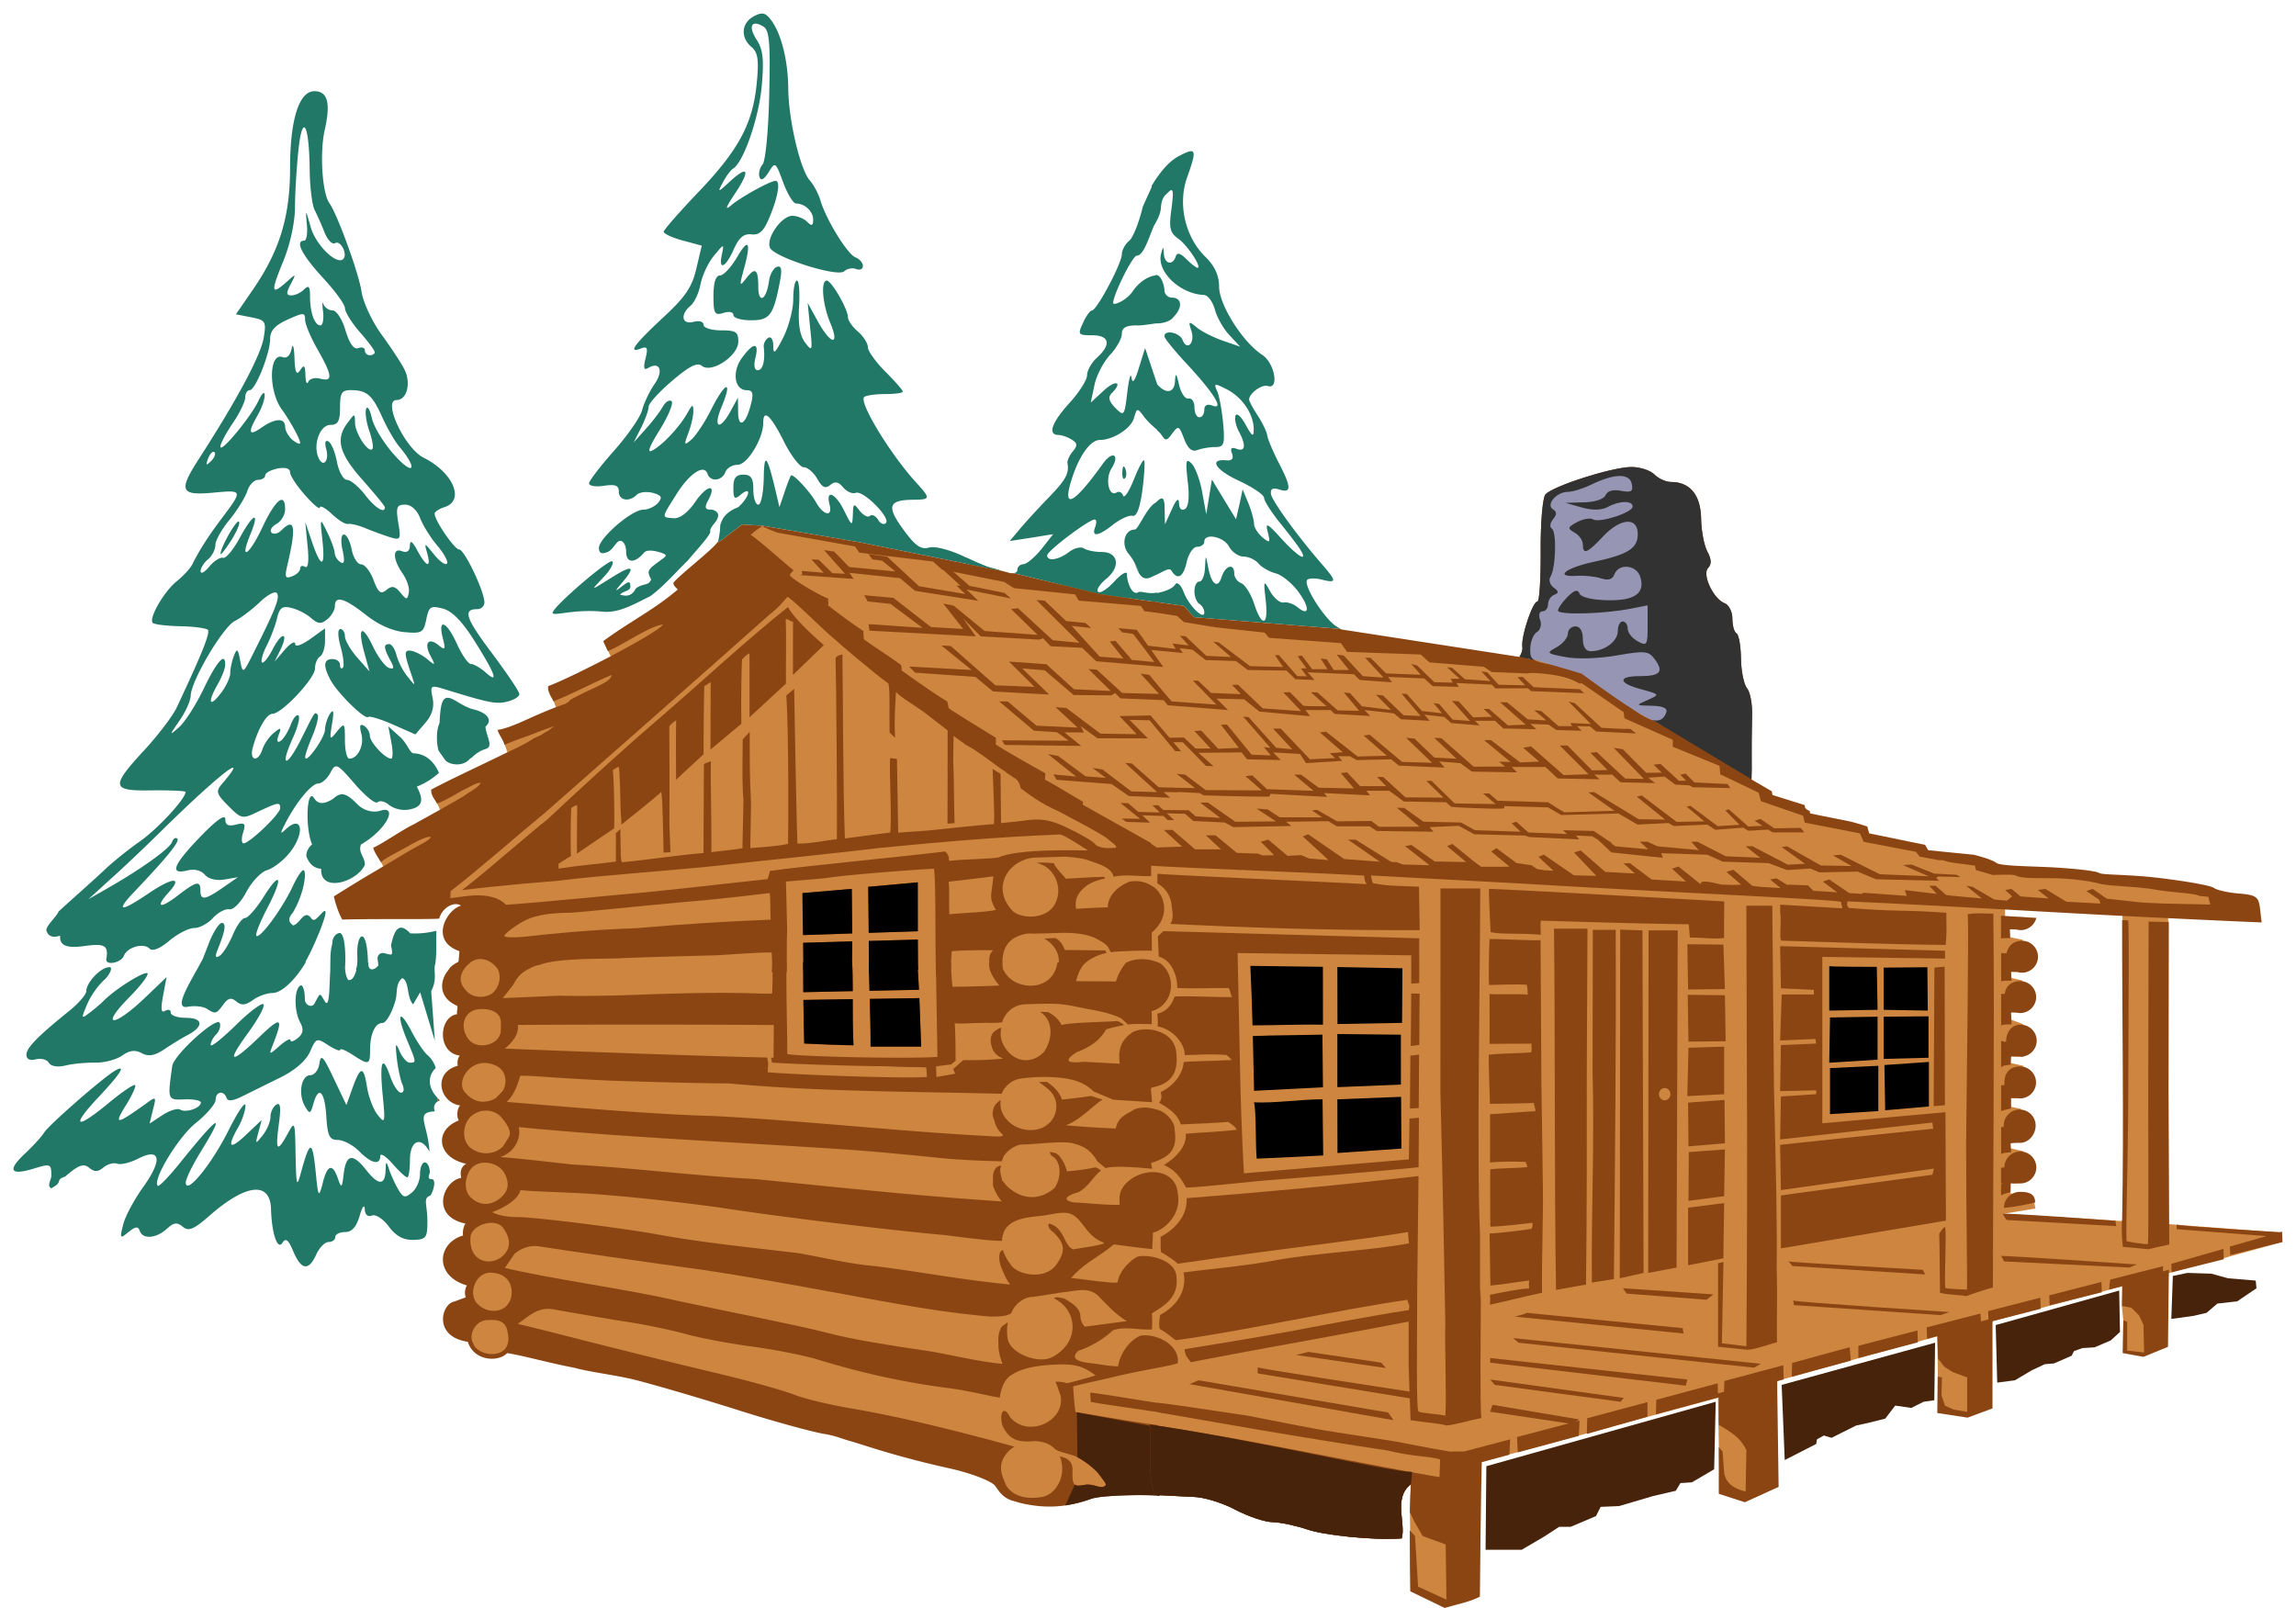 <svg xmlns="http://www.w3.org/2000/svg" viewBox="0 0 1221.46 855.473" fill-rule="evenodd"><path d="M535.54 794.988l15.04 4.904 43.81-8.173L751 783.545l-.981 19.045.654 43.565 19.943 7.357 11.77-5.885 5.722-69.804 125.875-34.166.817 49.042 14.386 4.25 15.04-6.211 1.307-56.072 85.088-23.703.573 39.233 16.674 2.044c3.968-13.425 8.754-31.899 12.179-49.37l68.986-18.554-.205 10.38.756 7.97-.143 16.797 10.953.981 10.79-7.52 2.533-35.555 60.567-16.593-1.062-4.986-59.648-4.516-1.124 10.442-10.901 1.747-11.581-1.251-.629-12.532-63.816-3.862 17.328-2.86-.98-4.905-12.424-3.27-.654-18.635 7.846-3.597-10.135-2.288 8.828-20.271-6.54-1.308 1.635-12.097 6.212-9.481-8.827-1.962 1.635-7.52 6.865-12.75-7.192-2.616-.327-7.847 7.192-12.751-8.827-1.962.98-9.808 8.174-9.809-9.481-1.961-.164-15.367 62.447 3.597 1.635 174.671 12.588 1.145 10.275-171.463-.468-4.28 36.564-6.43-23.893-7.895-109.467-10.252-9.733-5.272-53.672-10.424-2.337-4.968-51.916-15.846-3.15-6.413-13.565-7.286-50.714-159.012-10.904-1.286-36.797 12.586-1.002 51.527-8.862 18.005-1.926 18.93-178.09-22.536-5.856-6.122-87.955-17.784-132.73-25.754-4.268-.472-26.677 26.898-54.058 36.788 2.994 6.381-32.561 18.07 3.393 8.935-29.373 13.881 3.566 10.203-39.428 22.382 3.567 7.996-35.208 20.488 5.334 10.352 37.405.487 7.309 44.113-7.342 13.096 5.41 13.258-4.4 13.422 6.227 12.115-6.525 18.98 6.063 9.662-4.726 15.22 6.063 15.548-3.317 13.217 2.242 9.13 1.26 74.518 2.405 3.572 5.68 2.916 5.506-.023 6.867-3.185 28.446.412 226.903 66.455" fill="peru"/><path d="M633.469 80.438c-1.243.088-3.25 1.003-6.125 2.5-5.485 2.793-9.955 8.554-13.5 14v.03l-.063.094c-.375.578-.739 1.153-1.094 1.72.005.2.024.443.032.656l-4.75 10.5c-1.973 8.261-5.16 16.528-7.313 18.218-2.067 1.784-3.844 4.966-3.844 7.125 0 4.788-13.338 29.875-15.875 29.875-.939 0-3.192 2.994-4.78 6.656-2.913 6.197-2.633 6.563 4.874 6.563 9.207 0 10.321 4.897 2.531 11.938-2.912 2.63-5.25 6.839-5.25 9.375 0 2.44-4.239 9.118-9.312 14.656-9.48 10.422-11.825 17-5.906 17.094 1.777 0 4.964 1.122 7.031 2.437 3.1 1.877 3.224 3.183.594 6.281-1.785 2.16-3.032 4.968-2.844 6.188 1.033 5.539-.833 8.924-10.125 18.5-5.449 5.634-12.31 13.152-15.219 16.625l-5.344 6.375 11.563-1.781 11.531-1.875-6.187 7.875c-3.472 4.32-7.81 8-9.594 8.093-1.783.1-3.281 1.403-3.281 3.094 0 1.047-.84 1.589-2.375 1.688l2.593.53 43.938 10.657 30.25 4.25 14.125 1.969 5.562 6.031 77.875 6.25a16.53 16.53 0 00-1.625-1c-6.481-3.474-18.692-22.558-16.062-25.188.94-.845 4.43-.939 7.906 0 7.696 1.88 7.695.855.281-7.78-13.332-15.306-26.967-34.09-27.53-37.844-.376-2.817.968-3.47 4.53-2.344 6.483 2.066 6.358-1.293-.5-14.438-2.998-5.915-5.718-12.309-6-14.281-.281-2.066-2.62-6.868-5.062-10.625-2.529-3.849-4.594-7.685-4.594-8.531 0-3.38 6.838-8.252 9.938-7.219 6.192 2.065 3.67-12.213-2.907-16.531-10.419-6.761-22.906-26.485-23-36.25 0-6.008-2.333-11.087-7.312-15.969-10.702-10.421-14.752-27.854-9.781-42.031 3.746-10.522 4.734-14.352 2-14.156zm-10.313 20.718c1.052-.012.979 2.897.063 9.938-1.41 10.14-.853 12.684 3.468 15.781 4.972 3.474 12.975 15.594 10.344 15.594-.657 0-3.307-2.059-5.844-4.594-3.374-3.285-4.967-3.692-5.718-1.344-1.691 4.882-5.906 3.945-6.282-1.406-.281-4.221-.372-4.194-1.5-.063-2.443 9.39 9.951 21.313 22.813 21.875 2.059.094 4.685 3.558 5.812 7.782 1.128 4.132 4.596 10.338 7.782 13.625l5.656 6.094-9.219-3.188c-5.073-1.785-11.338-4.904-13.875-7.063-4.227-3.474-4.535-3.383-2.844 1.875 2.067 6.385-2.338 10.915-4.687 4.813-1.495-3.943-9.656-5.632-9.656-1.969 0 1.127 5.432 7.77 12 14.813 14.46 15.585 20.013 24.598 13.531 22.062-2.724-1.033-4.313-.19-4.313 2.25 0 2.16-1.121 3.969-2.625 3.969-1.503 0-2.625-2.464-2.625-5.375 0-2.91-1.433-4.97-3.218-4.594-1.691.375-3.943-2.9-4.969-7.312-1.41-6.197-1.874-6.664-2.156-1.969-.35 6.55-5.019 6.927-9.469 1.688l-6.438-19.282-3.28 10.5c-2.154 7.135-3.469 8.817-3.938 5.25-.376-2.91-1.405.585-2.25 7.813-1.503 12.675-1.71 12.945-6.407 8.25-3.374-3.474-3.933-5.623-1.968-7.688 6.2-6.103 2.349-7.51-4.125-1.5l-6.938 6.375 1.969-9.312c1.033-5.07 4.805-12.275 8.281-16.031 3.468-3.662 6.281-8.747 6.281-11.188 0-3.285 2.246-4.5 7.97-4.5 2.099.197 7.334-.682 10.562-1.125 0 .02-.001.074 0 .094 4.493-.144 7.7-1.568 8.875-3.375 5.26-5.258 4.44-10.375-.719-10.375-2.16 0-4.031-1.809-4.031-3.969 0-2.024-1.605-8.057-4.344-8.063-.183 0-.37.006-.563.063.002.03 0 .156 0 .188-4.488.55-9.11 4.149-12.125 8.625-3.382 4.788-9.405 7.032-10.062 6.375-1.59-1.595 9.877-25.532 12.406-25.532 3.758 0 6.71-10.664 9.156-15.969 1.989-3.489 3.5-6.296 3.688-9.906.47-5.352 2.309-6.278 4.094-8.062.61-.61 1.087-.934 1.437-.938zm23.75 103.594c.726-.105 2.54.763 5.969 2.5 8.166 4.319 14.18 13.238 14.094 21.313 0 4.225-.837 3.666-4.313-2.625-2.348-4.412-4.811-6.472-5.375-4.782-.563 1.785.216 5.528 1.813 8.438 3.945 7.417 3.447 10.971-1.25 9.187-2.725-1.034-3.471-.285-2.438 2.438 1.034 2.722-.002 3.97-3 3.687-9.582-.845-5.8 5.148 6.875 10.969 7.226 3.38 13.219 7.435 13.219 9.031 0 1.597 3.967 7.772 8.844 13.781 4.791 5.914 9.654 12.311 10.687 14.188 3.844 6.479-1.763 3.108-10.406-6.375-7.602-8.355-8.565-8.759-7.156-3.313 1.409 5.633 1.133 5.943-2.813 2.75-2.442-2.065-4.5-5.278-4.5-7.156 0-1.878-1.309-6.838-3-10.969l-3.094-7.437-1.687 8-1.813 7.875-6.468-10.594-6.375-10.531-1.5 9.219-1.5 9.281-2.157-11.75c-1.127-6.478-3.777-13.403-5.656-15.281-3.006-3.004-3.284-1.422-2.062 9.375 1.033 8.262.472 13.623-1.407 14.844-1.784 1.033-3.093-.09-3.187-3-.188-3.286-1.401-2.259-3.844 3.187l-3.656 7.969-.188-9.281c-.083-6.259-2.046-4.947-4.656-2.313-4.829 2.408-9.314 14.375-11.25 14.375-5.44 0-7.415 8.087-3.187 12.969 1.083 1.23 2.25 3.076 3.281 5.031.935 1.774 1.758 3.624 2.25 5.188l-2.25-5.188c2.978 9.678 6.342 8.649 9.969 6.688 4.924-2.025 8.185-4.847 9.5-2.782 3.288 5.258 6.371 3.386 8.156-4.875 1.033-4.319 3.496-7.875 5.562-7.875 2.067 0 3.75-1.216 3.75-2.719 0-4.788 10.409-2.727 13.22 2.72 1.596 2.91 5.087 5.25 7.812 5.25 2.63 0 6.184 1.683 7.875 3.75 1.69 1.971 5.837 4.31 9.125 5.156 3.186.846 8.618 5.18 12 9.78 6.286 8.545 5.912 13.51-.657 8.063-2.066-1.689-5.246-2.719-7.125-2.344-1.878.375-5.089-2.245-7.156-5.812-3.57-6.384-3.659-6.203-2.437 4.594 1.597 13.708-1.968 14.738-6.188 1.781-1.69-5.164-4.777-10.03-6.844-10.875-2.066-.752-3.687-3.122-3.687-5.094 0-5.727-4.777-4.382-6.75 1.906-2.067 6.48-5.528 3.827-7.219-5.656-1.221-6.479-1.226-6.48-1.594.656-.195 4.037-1.496 7.344-3 7.344-1.503 0-2.625 2.339-2.625 5.156 0 2.816 1.122 5.811 2.625 6.75 1.504.94 2.625 2.905 2.625 4.5 0 4.507-8.275-3.552-11-10.875-1.409-3.661-3.372-5.533-4.406-4.125-1.242 2.42-6.262 4.144-9.812 4.688v-.25c-4.744 1.062-8.435-1.064-9.938-.125-3.1 1.877-6-5.024-6-9.719 0-1.784-3.117-.005-6.781 4.031-3.75 4.038-7.592 6.502-8.625 5.47-1.033-1.034.93-4.06 4.312-6.876 7.884-6.385 6.573-14.344-2.25-14.344-3.663 0-7.88-.844-9.468-1.875-1.597-1.127-5.182-.284-8 1.875-5.535 4.226-11.625 5.162-11.625 1.782 0-2.348 22.15-19.063 25.25-19.063 1.033 0 1.126 1.777.281 4.031-2.067 5.445 1.585 4.98 9.656-1.406 3.758-2.91 8.371-5.063 10.25-4.594 2.247.47 3.935-4.236 5.25-13.906 1.034-7.98 1.408-15.03.844-15.594-.564-.563-2.995 4.148-5.531 10.438-2.529 6.29-5.062 10.034-5.625 8.25-.564-1.69-2.154-2.439-3.469-1.594-4.126 2.535-6.124-7.146-2.75-12.687 4.791-7.604.565-9.855-4.594-2.531-15.963 22.252-22.137 24.901-16.031 6.687 4.04-11.924 9.74-19.438 14.531-19.438 7.038 0 16.622-6.117 18.125-11.656 1.59-5.54 1.68-5.54 5.531-.469.851 1.247 3.865 4.389 6.844 6.782.002.07-.001.213 0 .281 2.545 2.083 3.201 4.335 4.219 4.688 1.01.353 1.934-.528 3.625-2.875 3.382-4.6 3.752-4.417 6.469 2.718 1.973 5.163 4.15 7.034 7.062 5.906 2.255-.844 6.463-1.593 9.469-1.593 4.697 0 5.158-1.39 4.219-12.563-.658-6.947-2.06-14.653-3.188-17.187-.986-2.16-1.35-3.239-.625-3.344zm-49.062 43.438c-.408-.063-.692.938-.75 2.875-.188 2.817.467 4.313 1.312 3.468.94-.845 1.033-3.185.281-5.062-.317-.81-.599-1.244-.843-1.281zm-83.688 48.5v3.28l19.844 4-8.656-2.406c-3.32-1.278-7.076-2.92-11.188-4.875z" fill="#217867"/><path d="M405.062 7.219c-1.115.083-2.403.584-4.093 1.5-6.572 3.474-7.133 11.275-1.219 16.25 3.381 2.816 4.034 6.764 2.906 18.5-1.97 21.875-9.311 35.779-30.531 58.125-10.421 10.89-18.97 20.653-19.063 21.687 0 1.032 4.523 3.186 10.157 4.688l10.125 2.719-2.907 12.218c-2.252 9.858-5.825 15.11-18.03 26.375-15.304 14.272-18.574 18.974-11.25 16.063 3.192-1.221 3.658-.108 2.25 5.437-1.221 4.882-.848 6.377 1.312 5.063 6.29-3.85 8.444 1.489 3.468 8.531-2.722 3.942-5.623 10.15-6.562 13.719-.845 3.66-7.614 13.424-14.938 21.687-7.323 8.262-13.312 16.061-13.312 17.375 0 1.41 3.557 1.97 7.875 1.313 6.103-.938 7.969-.192 7.969 3.094 0 4.695 5.463 5.725 9.5 1.687 1.409-1.407 5.245-1.877 8.531-1.031 4.694 1.313 5.254 2.34 2.906 5.25-1.69 1.972-5.246 3.687-7.875 3.687-6.196 0-23.656 15.116-23.656 20.375 0 2.816 1.496 3.47 4.594 2.156 2.629-1.033 4.31-5.03 6.093-5.78 2.066-.847 3.782 2.118 3.782 5.593 0 6.382 4.805 6.195 9.5.563 1.69-2.16 7.372-.659 9.625.187 3.474 1.313 2.07 1.65-2.813 5.313-4.882 3.661-5.252 4.4-3 8.718-1.444 3.548-3.682 1.768-8.062 4.688-2.768 5.4-6.662 3.815-8.532 3.375 1.785-1.88 5.532-1.966 5.532-4.125 0-3.193-.745-3.187-4.688-.094-3.756 2.911-3.661 2.444.469-2.344 7.136-8.45 5.546-9.54-5.156-2.875-12.018 7.418-12.324 8.08-4.719 0 3.474-3.66 5.44-7.404 4.5-8.25-1.596-1.595-30.499 23.182-31.719 27.125-.75 2.63 10.76-1.94 26.625-.344 8.45.844 16.269-3.814 25.344-8.28 7.155-5.222 14.028-13.281 20.031-19.063 2.042-2.714 10.841-11.962 11.844-14.938-.714-2.825 4.125-5.618 4.125-8.719.518-1.291-1.498-3.312-3.844-3.312-3.098 0-3.472-1.12-1.406-4.969 4.882-9.015-.585-8.356-6.875.844-3.943 5.727-8.152 8.908-11.438 8.719-6.666-.562-6.668.118 1.407-12.75 7.04-11.173 14.746-16.257 16.531-10.906 1.408 4.413 7.685 3.944 9.469-.844.845-2.16 3.746-3.938 6.562-3.938 5.164 0 13.625-13.894 13.625-22.25 0-7.699 3.926-4.208 10.969 9.781 3.755 7.605 8.56 13.782 10.625 13.782 1.971 0 5.153 2.715 7.125 6.094 2.628 4.695 4.34 5.471 6.969 3.312 2.535-2.066 4.31-1.692 6.843 1.313 1.88 2.252 4.872 3.563 6.657 2.906 3.943-1.597 18.785 13.34 16.062 16.062-1.032 1.125-2.998.285-4.219-1.875-1.314-2.066-3.279-2.937-4.312-1.906-.939.939-3.404-.278-5.375-2.719-3.193-4.225-3.468-4.04-3.656 1.969-.282 6.384-.463 6.294-4.594-1.969-4.694-9.576-10.035-11.731-7.781-3.187 1.69 6.665-3.214 5.728-7.25-1.406-3.475-6.01-12.28-15.409-13.313-14.188-.375.469-1.998 4.526-3.406 8.844l-2.719 7.969-1.875-7.97c-4.695-19.903-6.28-21.708-6.469-7.343-.187 7.699-1.403 14-2.906 14-1.407 0-2.625-3.556-2.625-7.969 0-6.197-1.244-8-5.281-8s-5.344 1.805-5.344 6.969c0 5.915.653 6.473 3.938 3.656 6.01-4.975 4.79 1.116-1.313 6.656-7.233 2.87-8.572 6.423-9.594 9.47-.085 3.604-.607 6.289-1.125 8.718-.067.122-.215.266-.312.406l.781-.031 12.25-9.313 10.969.657 51.812 8.812 75.094 15.156v-.093l-7.312-2.031c-3.54-1.363-7.563-3.118-12-5.25-7.793-3.755-15.776-5.846-19.063-5-4.412 1.22-7.428-.925-13.906-9.844-8.918-12.3-7.675-15.501 5.844-15.594 8.826-.1 8.917-.646 1.312-9-13.895-15.21-30.63-42.715-27.812-45.625.938-.846 5.93-1.594 11.093-1.594 5.165 0 9.47-.56 9.47-1.312 0-.75-4.211-5.556-9.282-10.625-5.07-5.07-9.281-10.966-9.281-12.938 0-2.066-2.372-5.839-5.282-8.375-2.91-2.44-5.343-5.904-5.343-7.687 0-4.225-8.746-19.438-11.282-19.438-3.284 0-2.224 12.767 1.907 22.531 5.164 12.3.354 11.832-6.594-.75l-5.438-9.875 1.313 13.25c1.315 12.3 1.131 12.852-2.625 7.875-2.816-3.567-3.845-9.642-3.281-19.125.469-7.698.002-13.906-1.125-13.906S422 153.774 422 159.312c0 5.447-2.464 14.648-5.375 20.375-4.225 8.263-5.25 9.195-5.25 4.407 0-3.474-1.216-5.345-2.719-4.313-1.502.94-2.531 3.093-2.344 4.781.846 7.23-.466 12.407-3.187 12.407-1.784 0-2.252-2.525-1.219-6.656 2.065-8.355-1.053-8.357-7.25.187-5.35 7.323-3.947 17.094 2.625 17.094 3.1 0 3.689 1.68 2.281 7.219-2.723 10.984-6.78 13.607-6.875 4.5l-.093-7.782-3.938 7.219c-5.821 10.704-9.474 8.922-4.781-2.25 6.01-14.459 2.26-13.896-5.25.844-3.568 7.229-8.56 14.655-10.906 16.625-3.756 3.193-3.941 2.823-1.5-3.656 1.502-3.944 2.719-9.216 2.625-11.657 0-3.755-.56-3.568-3 .844-4.037 7.324-13.149 17.183-18.688 20.094-3.1 1.784-1.976-1.58 3.75-10.781 4.601-7.323 7.44-14.28 6.406-15.313-1.125-1.032-3.122.185-4.625 2.719-1.408 2.535-5.432 7.9-9 11.844l-6.562 7.312 4.031-8c2.16-4.318 3.938-9.279 3.938-11.063 0-1.69 5.645-7.897 12.5-13.718 9.108-7.793 13.404-9.941 15.75-7.969 5.071 4.224 19.437-5.271 19.437-12.875 0-5.164-1.301-6-9.187-6-5.164 0-9.313-1.309-9.313-3 0-1.595-2.34-2.345-5.344-1.5-6.197 1.596-7.227-3.868-1.593-8.563 2.066-1.689 4.5-6.837 5.343-11.53.94-4.695 4.152-11.558 7.157-15.126 5.351-6.479 5.439-6.57 4.218-.75-1.97 8.92 1.963 7.233 6.282-2.625 2.816-6.29 5.369-8.438 9.5-7.969 4.412.47 6.652-1.894 9.937-10.062 4.32-10.704 5.442-18.406 2.813-18.406-2.817 0-18.494 8.649-23.563 12.969-3.567 3.004-3.006 1.323 1.969-6.188 8.262-12.393 7.139-15.42-2.531-6.594-6.666 6.197-6.848 6.197-3.938.656 1.69-3.19 4.124-6.56 5.531-7.406 5.54-3.38 13.81-27.413 15.22-44.312 1.22-13.895.566-19.243-2.813-24.313-4.6-7.136-2.635-10.786 3.75-6.843 3.098 1.972 3.657 8.896 3 36.124-.377 18.59-1.967 35.216-3.469 37.094-1.596 1.878-2.346 4.872-1.688 6.75.751 2.253 2.34 1.41 4.782-2.437 3.567-5.821 3.745-5.641 7.781 5.25 2.254 6.197 5.373 11.187 6.781 11.281 4.694 0 9.188 4.213 9.188 8.531 0 3.381-.747 3.66-3.188 1.219-1.784-1.783-5.34-3.188-7.875-3.188-5.726 0-14.003 11.743-11.937 16.907 1.877 5.07 36.151 15.972 39.531 12.594 1.502-1.41 4.31-1.97 6.281-1.22 1.972.845 3.656.063 3.656-1.624 0-1.69-1.777-3.655-3.843-4.5-4.32-1.596-15.59-19.891-18.688-30.125-1.033-3.661-3.652-8.558-5.812-11-5.07-5.821-11.187-32.007-11.375-48.625-.094-15.022-3.743-29.49-9.188-36.625-1.878-2.465-3.234-3.515-5.094-3.375zm-7.75 123.062c-.861-.044-2.576 2.059-5.093 6.406-3.192 5.446-7.31 9.875-9.188 9.875-2.254 0-3.469 3.74-3.469 10.782 0 9.577.65 10.627 5.344 9.125 3.005-.938 5.25-.471 5.25 1.125s4.242 2.812 9.406 2.812c9.952 0 11.901-2.535 15.375-20.75 1.221-6.384.753-8.44-1.593-7.687-1.784.563-3.75 3.932-4.219 7.5-1.408 10.327-5.719 12.482-5.719 3 0-9.576-1.772-10.603-6.844-3.844-3.097 3.943-3.19 3.293-1.03-4.688 2.507-8.919 3.04-13.59 1.78-13.656zM167.187 48.531c-8.074 0-12.875 15.12-12.875 40.938 0 25.819-5.54 43.938-19.812 64.687l-9 13.063 8.156 1.594c7.605 1.502 8.065 2.237 6.656 10.78-1.595 9.483-13.781 32.391-34.343 64.313-11.173 17.275-10.057 19.815 7.406 18.219 16.054-1.503 16.048-1.586 4.125 14.281-7.136 9.482-11.808 16.99-15.188 23.844-1.125 2.253-4.807 6.184-8.187 8.906-6.76 5.352-15.19 19.903-12.844 22.25.846.845 7.397 1.594 14.531 1.781 7.231.096 13.812 1.031 14.75 1.875 1.408 1.502-2.917 12.303-16.437 41.125-2.159 4.695-9.865 14.739-16.906 22.438-18.59 20.092-18.189 22.252 3.593 21.875 9.859-.093 17.907.28 17.907.844 0 3.66-15.018 19.835-24.313 26.312-5.915 4.131-14.556 11.056-19.156 15.469-4.602 4.413-16.99 15.304-24.031 21.781-1.684 3.528-6.654 7.486-6.563 10.125.677 2.194 2.406 4.406 7.344 2.781-.444 5.719 4.206 6.721 13.031 5.5 10.796-1.502 12.752-.26 11.531 6.97-.562 3.566 7.81 2.067 9.313-1.688 1.784-4.694 10.432-7.16 13.719-3.875 1.502 1.597 5.43.005 10.5-4.219 4.412-3.756 10.339-6.75 13.25-6.75 2.816 0 7.308-2.434 9.937-5.344 2.628-2.91 6.56-5 8.719-4.625 2.16.375 6.121-3.648 9.031-9.187 2.818-5.351 7.776-10.624 10.875-11.563 3.192-.939 8.465-4.87 11.656-8.719 8.92-10.61 7.513-21.606-1.687-12.968-2.91 2.723-2.91 2.165-.094-3.281 5.821-11.36 13.995-21.22 17.563-21.22 1.878 0 4.685-2.524 6.375-5.624 2.91-5.445 3.39-5.266 13.062 5.906 5.54 6.385 10.967 10.815 12.094 9.688 1.126-1.031 3.747-.472 5.812 1.218 3.098 2.536 8.186 3.678 12.75 2.25 6.868-1.924 4.697-6.994 2.313-11.781 5.044-1.935 9.036-4.822 11.781-7.313-3.056-6.942-7.836-10.188-13.375-10.375-2.066 0-3.495-5.182-7.062-8.468l-6.5-5.906 1.593 8.53c.94 4.789.847 8.657-.093 8.657-3.192 0-11.344-8.745-11.344-12.219 0-1.877-1.404-4.217-3.094-5.25-2.16-1.315-2.533-.005-1.406 4.313 1.596 6.103-1.9 13.156-6.406 13.156-1.315 0-2.344-4.428-2.344-9.781 0-9.294-.182-9.57-4.219-4.688-3.942 4.881-4.033 4.7-2.625-4.125 1.128-6.57.753-8.066-1.125-5.25-1.407 2.16-2.532 5.902-2.625 8.344 0 4.225-10.344 18.787-10.531 14.75-.095-1.127 1.715-6.4 3.969-11.656 2.159-5.258 3.375-10.218 2.625-10.969-1.597-1.596-1.052-2.461-9.032 13.5-7.605 15.021-11.164 14.46-4.312-.75 2.723-5.821 4.127-11.342 3.187-12.281-.938-.938-2.81 1.306-4.218 5.062-1.41 3.661-3.843 7.5-5.344 8.438-1.784 1.127-2.159.003-1.031-3.094 1.595-4.132 1.225-4.318-2.532-1.219-2.44 1.971-5.092 5.81-6.03 8.625-2.254 7.23-7.223 6.386-5.157-.937 2.815-10.046 7.339-17.813 10.437-17.813 4.882 0 22.625-18.805 22.625-24.062 0-2.63 1.218-5.53 2.72-6.469 1.408-.844 2.624-4.588 2.624-8.25v-6.688l-8 5.75c-4.693 3.286-7.875 4.316-7.875 2.532 0-1.783-2.526-.38-5.531 3.094l-5.438 6.28 3.094-6.187c4.6-9.576.852-9.95-4.031-.469-2.44 4.695-4.998 7.876-5.75 7.125-.75-.75.371-4.681 2.437-8.812 2.16-4.224 4.624-10.713 5.563-14.656 1.314-5.64 2.806-6.752 7.594-5.531 3.286.75 8.059 3.183 10.593 5.437 3.663 3.192 5.37 3.286 8.563.563 2.252-1.784 4.031-4.966 4.031-6.938 0-5.821 5.077-4.325 16.438 4.594 6.572 5.257 14.178 8.656 20.562 9.219 9.294.845 10.217.26 11.625-6.782 1.408-6.854 2.272-7.409 8.844-5.719 4.976 1.315 10.333 6.86 17.094 17.657 10.984 17.464 12.76 22.792 5.437 16.125-2.722-2.346-6.124-4.313-7.625-4.313-1.409 0-4.777-4.774-7.406-10.594-5.446-12.11-10.317-14.173-7.594-3.28 1.597 6.195 1.318 6.754-2.156 3.937-5.446-4.506-8.005-1.228-4.344 5.625 2.722 5.165 2.631 5.349-1.687 1.781-2.536-2.159-6.466-4.123-8.625-4.5-3.944-.562-3.85 1.231.468 13.625 1.785 5.352 1.788 5.352-2.437 0-2.441-2.911-4.968-7.995-5.813-11.281-.845-3.286-2.56-5.906-3.875-5.906-3.098 0-3.005 1.865.47 8.437 2.345 4.225 2.16 5.158-.657 4.219-1.877-.657-5.715-5.618-8.344-11.156-5.915-12.393-8.442-10.801-4.781 2.906l2.812 10.125-6.562-7.406c-3.57-4.131-6.5-9.185-6.5-11.25 0-2.066-1.123-3.875-2.438-3.875-1.502 0-1.408 3.866.188 9.593 1.41 5.163 1.97 10.124 1.125 10.969-.846.844-1.5.19-1.5-1.594 0-1.689-1.872-3-4.031-3-4.695 0-5.069 3.584-1.032 11.094 3.755 7.042 18.404 21.409 20.094 19.719.658-.657 6.584 1.12 13.156 4.031l11.907 5.25 5.25-6.094c3.661-4.226 4.876-8.46 3.937-13.25-1.408-6.947-1.199-7.035 7.063-4.5 22.815 7.042 26.835 7.878 32.656 6.375 3.473-.845 6.406-2.623 6.406-4.031 0-1.313-6.582-10.986-14.469-21.594-14.082-18.684-15.76-23.562-7.968-23.562 2.16 0 3.843-1.59 3.843-3.563 0-5.915-10.62-28.187-13.437-28.187-2.441 0-13.031-15.37-13.031-19.031 0-1.032 2.339-2.561 5.25-3.5 10.985-3.474 4.678-18.395-11.094-26.282-10.046-4.975-22.042-30.687-14.438-30.687 5.634 0 7.88-9.208 4.125-16.438-1.69-3.38-7.242-11.74-12.218-18.594-4.976-6.853-9.655-16.992-10.5-22.53-1.315-9.39-12.868-41.304-17.094-47.126-3.849-5.35-5.253-26.857-2.531-38.875 3.286-14.55 1.603-20.75-5.532-20.75zM161.75 67.75c1.501-.163 2.833 7.902 3 22.563.095 9.108 1.31 18.682 2.531 21.218 1.314 2.535 3.747 7.993 5.344 12.031 1.595 4.13 4.122 6.657 5.625 5.813 2.91-1.784 6.879 5.903 4.344 8.438-3.474 3.379-14.558-7.425-17.282-16.907-2.722-9.67-2.813-9.76-2.062-1.5.47 4.788-.186 8.656-1.406 8.656-5.07 0-1.33 7.422 9.75 19.532 6.572 7.042 11.937 14.434 11.937 16.406 0 1.972 3.557 7.71 7.875 12.688 4.413 4.976 7.969 9.78 7.969 10.718 0 .846-1.217 1.594-2.625 1.594-1.502 0-2.625-1.155-2.625-2.563 0-1.407-1.59-1.97-3.563-1.218-2.347.846-4.59-2.333-6.75-9.375-1.69-5.914-4.809-10.688-6.875-10.688-1.972 0-4.218-1.528-4.875-3.312-.563-1.877-.75-.07-.187 3.969.47 4.037-.186 7.312-1.406 7.312-3.1 0-5.532-6.862-5.532-15.406 0-5.352-.651-6.192-3.187-3.75-1.69 1.784-4.81 3.187-6.688 3.187-2.816 0-2.91-1.117-.468-5.906 3.098-5.821 3.007-5.82-2.063-1.313-8.261 7.325-8.634 5.618-1.969-10.625 3.757-9.013 6.28-20.738 6.375-28.718 0-7.511.843-21.111 1.782-30.406.877-8.353 2.004-12.326 3.031-12.438zm-.906 99.406c1.255.011 1.468.997 1.468 2.969 0 2.347 2.995 9.459 6.657 15.844 7.886 13.895 8.26 17.282 1.406 15.5-2.816-.752-5.717-.001-6.375 1.687-.752 1.69-1.406.099-1.5-3.562-.188-5.257-.748-5.818-2.813-2.625-1.972 2.91-2.749 1.23-3.03-6.656-.189-5.821-.937-8.006-1.5-4.813-.752 3.566-2.53 5.283-4.688 4.531-7.512-2.91-7.792 18.11-.375 28.063 4.13 5.632 9.593 15.591 9.593 17.562 0 .94-1.808.19-4.062-1.594-2.16-1.877-3.938-4.998-3.938-6.968 0-4.882-5.332-4.695-12.656.469-6.76 4.694-7.35 2.732-1.906-6.75 2.066-3.663 3.781-8.435 3.687-10.594-.093-2.254-1.528-.943-3.218 2.812-3.943 8.543-20.344 28.444-20.344 24.594 0-1.596 2.994-7.243 6.656-12.594 3.662-5.352 6.563-11.53 6.563-13.594 0-2.16 1.123-3.843 2.343-3.843 3.099 0 10.907-19.644 10.907-27.344 0-4.318 2.616-7.215 9.281-10.219 4.272-1.927 6.588-2.886 7.844-2.875zm25.968 40.406c8.355.093 11.18 2.452 16.625 14.563 2.63 5.821 6.746 12.964 9.282 15.875 9.67 11.548 7.42 15.485-2.532 4.5-5.727-6.29-11.279-15.212-12.312-19.906-1.032-4.601-2.437-6.942-3.094-5.063-.657 1.877.092 7.15 1.688 11.75 1.596 4.506 2.344 8.904 1.593 9.656-2.16 2.16-9.093-8.367-9.187-14-.093-5.163-.087-5.163-3.938 0-6.571 8.638-4.612 16.261 7.875 30.344 6.479 7.323 11.938 13.874 11.938 14.625 0 3.57-5.273.292-10.625-6.75-3.38-4.318-7.685-7.875-9.563-7.875-1.877 0-4.248-4.243-5.28-9.406-.94-5.071-2.905-10.03-4.5-10.969-1.691-1.033-2.158.37-1.22 4.031 1.785 6.666-1.966 10.227-4.312 4.125-2.724-7.042 1.117-17 6.562-17 3.944 0 5.094-1.957 5.094-9.28 0-7.793.836-9.22 5.906-9.22zm-73.218 32.813c.197.002.373.092.531.25.751.751.002 2.904-1.875 4.688-2.629 2.629-2.908 2.349-1.5-1.5.84-2.06 1.99-3.447 2.844-3.438zm36.937 8.594c2.43-.013 3.781.802 3.781 2.281 0 1.784 3.588 7.305 8 12.188 4.32 4.976 7.875 7.876 7.875 6.562s2.902.214 6.282 3.406c3.474 3.286 7.342 5.719 8.656 5.344 1.314-.281 5.339.653 9 2.156 3.567 1.502 9.495 3.654 12.969 4.781 6.103 1.878 6.283 1.513 4.781-7.593-1.315-8.262-.85-9.594 3.656-9.594 3.193 0 6.216 2.745 7.906 6.969 1.408 3.85 5.62 10.588 9.282 14.906 3.662 4.32 5.907 8.657 5.062 9.5-.938.941-4.027-1.307-6.937-4.969-5.07-6.29-5.252-6.383-3.563-.562 2.254 8.168-.4 7.481-5.187-1.344-2.723-5.071-3.938-5.91-4.032-2.719-.094 2.913-1.496 3.941-4.125 3-5.163-2.064-5.07 4.146.188 11.75 2.346 3.287 3.844 7.873 3.375 10.219-.846 4.038-1.214 4.038-4.5 0-2.91-3.473-4.496-3.753-7.406-1.406-3.005 2.535-4.34 1.51-6.875-5.25-1.69-4.601-4.685-8.344-6.563-8.344-1.972 0-4.218-3.586-5.062-7.906-.846-4.413-2.716-7.969-4.125-7.969-1.502 0-1.784 3.462-.75 8.25 1.313 5.821.94 7.814-1.032 6.5-1.689-1.032-3.03-3.185-3.125-4.969-.093-1.69-1.872-6.774-4.03-11.094-3.85-7.885-3.846-7.893-2.438 5.063 1.502 14.457-.93 14.177-5.907-.656l-3.28-9.75 1.218 12.75c.844 7.98.284 12.125-1.313 11.094-1.502-.846-2.625-.472-2.625.937 0 1.408-1.996 3.28-4.343 4.125-3.569 1.409-3.94.383-2.532-5.625 4.977-20.936 4.042-26.011-3.187-18.781-1.69 1.689-4.029 2.252-5.156 1.125-1.127-1.126.09-3.185 2.625-4.594 2.535-1.407 4.593-4.901 4.593-7.813 0-9.295-5.052-5.334-12.093 9.594-7.136 15.208-12.415 18.303-6.407 3.844 5.165-12.581 1.792-11.738-5.437 1.406-3.474 6.572-7.591 11.47-9.094 11-1.407-.47-4.715 1.59-7.25 4.594-2.535 3.099-4.594 4.221-4.687 2.531 0-1.597 1.683-4.497 3.937-6.281 2.16-1.784 3.938-5.278 3.938-7.719 0-2.347 3.4-8.43 7.625-13.5 4.13-5.07 8.342-11.933 9.375-15.219 1.033-3.286 3.685-5.906 5.75-5.906 2.066 0 3.75-1.123 3.75-2.344 0-1.315 2.995-2.935 6.656-3.687a16.243 16.243 0 012.781-.281zm-23.719 28.469c-1.944.565-9.556 14.108-9.468 17.28 0 .845 2.526-2.368 5.625-7.156 3.004-4.788 4.97-9.279 4.125-10.03-.038-.042-.073-.085-.125-.094a.293.293 0 00-.157 0zm19.375 37.78c.562-.056.977.086 1.188.438 1.597 2.441-.951 8.717-12.5 31.719-5.632 11.267-5.717 11.262-7.125 3.938-1.127-6.197-1.685-6.568-3.281-2.438-1.034 2.629-1.969 6.84-1.969 9.188 0 2.44-2.371 7.432-5.281 11.093-6.01 7.698-6.852 4.42-1.313-5.25 2.066-3.662 3.875-8.185 3.875-9.969.282-7.322-4.239-2.427-11.375 12.407-4.13 8.638-10.058 17.84-13.062 20.469-5.445 4.788-5.446 4.699.187-3.47 3.192-4.601 5.845-10.526 5.938-13.25.189-7.887 17.084-36.431 23.468-39.718 3.286-1.596 9.276-6.181 13.407-10.125 3.098-2.957 6.158-4.86 7.843-5.031zm91.844 56.032c-2.878.113-3.785 4.187-4.187 13.406-1.876 4.06-1.678 10.718-.532 14.719l3.47 4.906c1.352 2.13 8.887 4.452 13.343-.687 1.408-.563 2.899-3.404 8.437-5.188 4.074-1.327.205-6.396-.312-11.781 3.755-3.155 1.636-7.133-5.969-9.125-4.037-.847-7.933-3.592-10.656-5.094-1.455-.798-2.634-1.194-3.594-1.156zm-114.219 37.188a.477.477 0 01.188 0c.8.148-1.014 2.913-6.031 8.78-3.287 3.85-2.79 5.273 3.5 11.563 7.041 7.042 7.393 7.132 16.125 2.906 10.422-4.882 11.468-5.068 11.468-1.687 0 3.005-16.245 18.587-19.437 18.688-1.127 0-1.315-2.558-.281-5.75 1.502-4.788.944-5.44-3.844-4.22-4.037 1.033-5.625.285-5.625-2.906-.094-2.815-4.612.363-13.25 9.282-14.552 15.117-16.608 20.378-7.031 18.031 3.756-.939 7.309-.098 9.281 2.156 1.878 2.253 6.025 3.407 10.437 2.656l7.22-1.218-7.97 5.531c-9.483 6.572-11.937 6.946-11.937 1.594 0-5.54-2.079-5.074-12.313 2.812-9.39 7.135-11.823 6.106-4.5-1.969 7.51-8.262 2.175-8.076-10.406.375-15.397 10.421-18.234 10.235-8-.562 18.028-18.965 24.407-26.936 22.906-28.344-.94-.75-2.155-.004-2.812 1.875-1.313 3.473-15.85 13.985-33.875 24.313L47 478.438l12.781-11.625c7.041-6.291 19.52-18.239 27.781-26.407 19.698-19.32 33.789-31.522 36.25-31.969zm58.22 14.156c-1.645-.031-3.121.871-4.876 2.437-6.009 3.755-8.56 2.036-10.062-.406-3.756-5.915-5.006 15.08-1.063 24.656-1.903 1.463-3.408 4.356-2.969 6.531 1.439 3.433 3.528 6.028 7.813 6.438-.652 12.926 18.907 7.185 23.25-2.125-.154-4.817-3.662-6.197-2.094-10.813 13.614-7.791 19.952-21.004 10.375-18-3.192 1.034-8.43.538-12.469-3.593-3.432-3.539-5.792-5.085-7.906-5.125zM161.5 462.938a.528.528 0 00-.219.03c-1.059.328-3.437 3.967-5.656 8.813-5.632 11.924-17.371 27.878-19.25 26.094-.657-.752 1.994-7.425 5.937-14.938 8.638-16.615 7.045-20.364-2.343-5.343-3.756 5.915-8.092 10.812-9.594 10.812-1.596 0-4.498 4.117-6.563 9.094-2.16 4.975-5.247 9.967-6.937 11-2.252 1.408-2.565.537-1.156-3.125 4.036-9.858 4.815-14.344 2.281-14.344-1.41 0-4.434 4.679-6.688 10.313l-3.406 8.781c-6.272 11.89-16.487 27.173-7.937 25.5 3.568-.657 8.09-.19 9.968 1.031 4.788 3.004 5.057 2.914 8.907-2.25 2.535-3.474 4.152-3.847 6.875-1.593 2.723 2.253 4.869 2.066 8.812-.75 2.816-2.067 7.527-3.75 10.438-3.75 5.258 0 12.835-7.988 17.812-16.563-.09-.006-.22-.026-.312-.031 4.767-8.175 14.477-31.544 9.156-26.313-3.286 3.286-4.591 5.505-6.281 2.781-3.634-4.36-5.722 3.366-9.407 4.157-2.93-2.07-2.31-4.352-.25-6.625 5.821-9.576 7.565-21.185 5.97-22.688-.048-.047-.094-.084-.157-.094zm51.687 30.625c-2.33.176-3.921 3.368-5.156 9.375 1.127 5.913.788 5.281-3.344 4.25-2.722-.751-3.843 1.341-3.843 2.75l.437 3.406c0 .082.022.146.063.218-.018.014-.045.018-.063.032-2.295 3.098-5.82 2.965-5.219-1.407-.102.016-.182.019-.28.032-.275-10.246-1.846-14.208-3.282-14.032-1.175.145-2.242 3-2.406 7.313-.178 3.437.525 6.876-.719 10.313.073.073.143.125.219.187-.73 2.957-2.175 5.981-4.375 5.344-1.222-1.88-1.554-4.33-1.657-6.594.474-7.481-.095-17.68-2.687-18.375-1.502 0-4.125 1.618-4.125 5.938-1.245 4.266-.885 8.513-1.063 13.312.023.002.04-.002.063 0-.607 8.622-.223 21.91-3.094 16.906-2.817-4.788-2.151-4.384-5.531 1.719-1.9 2.2-4.843 0-4.938-2.438 0-2.58-.269-4.619-.75-5.875-.481-1.255-.858-2.062-1.656-1.593-3.38 2.066-3.38 13.522 0 19.812 1.878 3.474 1.504 5.747-1.312 8.094-2.16 1.784-3.938 2.346-3.938 1.125 0-1.127-2.62.277-5.719 3-5.726 4.976-5.753 4.976-3.78-.188 5.913-15.02 4.702-15.765-6.845-4.687-15.679 15.115-18.111 14.242-6.093-2.094 5.351-7.418 9-14.154 8.062-15.093-.938-.94-7.613 4.115-14.844 11.25-7.323 7.135-13.218 11.846-13.218 10.343 0-1.502 1.31-4.059 3-5.656 1.597-1.596 2.437-4.31 1.875-5.906-1.315-4.131-24.594 16.897-25.344 22.906-2.536 18.026-2.545 18.032 6.562 17.656 4.788-.187 8.657.562 8.657 1.688 0 2.91-7.9 5.627-11 3.75-1.408-.846-5.62.465-9.375 2.906l-6.875 4.531 1.781-7.343c1.879-7.23 1.79-7.32-4.219-2.907-15.397 10.985-16.698 11.079-10.219.563 3.38-5.351 5.533-10.218 4.97-10.782-.658-.657-6.866 3.555-13.907 9.375-17.557 14.553-20.646 13.148-5.906-2.625 12.205-12.957 15.414-18.13 9.031-14.375-6.384 3.663-35.122 28.84-37.563 32.782-1.407 2.253-6.025 7.305-10.343 11.343-9.482 8.918-7.706 11.756 4.781 7.907 8.92-2.723 9.312-2.542 9.312 3.843 0 2.22-2.574 5.414 0 6.657 1.522-.931 3.668-1.936 4.125-3.844.54-2.253 2.982-1.686 4.125-3.188 6.48-5.445 9.027-6.284 11.938-3.843 2.817 2.254 4.588 2.253 7.5-.188 2.16-1.784 5.466-2.72 7.344-2.062 1.877.75 6.837-.465 11.062-2.625 12.018-6.102 13.234.448 2.906 14.906-4.881 6.76-9.748 15.774-10.78 20.188-1.879 7.417-1.695 7.693 2.812 3.937 3.756-3.005 5.155-3.191 6-.656 1.597 4.6 8.648 4.131 14.375-1.032 3.755-3.475 5.527-3.66 8.531-1.125 3.1 2.534 5.832 1.417 14-5.718 19.528-17.182 32.469-18.677 32.937-3.75.377 13.238 3.497 22.163 6.125 17.937 1.69-2.722 3.184-1.509 5.72 4.594 4.223 10.046 8.18 10.607 12.218 1.688 1.69-3.663 4.59-6.657 6.562-6.657 1.972 0 3.563-1.154 3.563-2.656 0-1.409 2.34-2.625 5.156-2.625 3.662 0 6.029-2.615 7.813-8.625 1.314-4.693 2.53-6.378 2.718-3.656.094 3.004 1.591 4.406 3.844 3.468 1.972-.751 5.997 1.871 8.906 5.813 3.755 5.071 7.712 7.246 12.97 7.156 6.946-.188 7.593-.954 7.593-9.968 0-8.639-2.364-11.974 1.125-13.438.885.779 4.757-9.323.781-8.938-1.709.088-1.198-1.9-.594-3.343 0-3.004-1.216-5.532-2.625-5.532-1.502 0-2.625 2.808-2.625 6.282s-1.964 7.873-4.312 9.75c-3.568 3.005-4.59 2.819-7.219-1.594-1.69-2.911-3.873-7.589-4.812-10.5-1.596-4.882-1.782-4.883-1.969.656-.376 7.793-3.927 7.606-10.406-.656-7.041-8.919-10.53-8.36-11.844 1.969-.939 7.886-1.215 8.07-3.094 2.718-2.816-8.356-5.715-7.515-8.156 2.625-2.066 7.98-2.374 7.428-3.781-7.312-1.69-15.961-2.993-15.774-7.688 1.313-2.253 8.45-2.531 7.493-2.906-9.22-.282-18.026-.37-18.384-4.219-11.25-5.632 10.235-6.565 9.115-4.687-5.062 1.22-9.013.846-11.845-1.313-10.437-1.69 1.033-3.125 3.934-3.125 6.468 0 2.535-1.87 6.966-4.125 9.782-3.943 4.977-4.034 4.883-2.344-1.407l1.782-6.687-8.25 7.813c-8.825 8.356-10.416 6.953-4.313-3.844 2.16-3.661 3.843-8.84 3.938-11.563 0-2.816-4.056 3.204-9.125 13.344-9.013 18.026-22.625 34.541-22.625 27.5 0-1.972 3.587-9.302 8-16.438 13.613-22.157 9.843-19.976-11.563 6.594-5.633 6.947-10.687 12.19-11.344 11.625-3.005-3.005 10.8-25.801 20.094-33.312 5.915-4.694 10.688-10.34 10.688-12.407 0-4.505 4.405-5.255 5.812-1.03.658 1.971 3.585 1.597 8.844-1.126 4.413-2.16 13.334-6.588 20-9.875 7.605-3.755 13.403-8.804 15.562-13.593 3.193-7.323 3.586-7.506 9.688-3.47 3.567 2.254 6.375 3.378 6.375 2.438 0-.939 2.901.277 6.562 2.625 8.544 5.633 9.313 5.449 9.313-2.156 0-8.919 2.62-14.75 6.656-14.75 1.878 0 4.967-5.334 6.844-11.906 1.19-3.974-.113-8.908 3.594-11.938 3.842 1.184 2.316 10.552 5.843 13.938l3.72-6.407 7.812 25.782-1.938-26.375c2.893-5.705 1.628-8.934 1.844-13.094v-.063c.094-.39.206-.802.281-1.218.991-5.49.3-12.863.656-17.782-4.243 1.106-9.5 1.692-13.937 1.375-2.011-2.127-3.664-3.105-5.063-3zm-154.968 21c-4.695 0-12.313 8.306-12.313 12.718 0 1.784-3.962 6.369-8.656 10.219-17.37 13.989-23.188 19.994-23.188 23.656 0 2.341 1.809 3.282 5 2.438 2.817-.658 5.906.09 6.938 1.875 1.22 1.877 4.681 2.439 8.906 1.406 3.85-.939 10.899-1.59 15.688-1.5 4.788.094 11.275-1.591 14.375-3.75 3.943-2.817 6.932-3.19 10.406-1.313 3.663 1.972 6.867 1.411 12.219-2.156 4.037-2.723 9.558-6.091 12.468-7.593 8.45-4.506 7.982-9.032-1.03-9.032-4.414 0-8.157-1.216-8.157-2.718 0-1.596-1.31-1.97-3-1.032-2.16 1.41-2.44-.832-1.125-7.968l1.875-9.97-11.094 10.626c-16.805 16.149-24.867 16.524-9 .375 7.135-7.23 11.44-13.157 9.563-13.157-3.287 0-17.65 9.307-22.907 14.75-1.503 1.504-4.871 4.404-7.5 6.375-4.413 3.38-4.599 3.198-1.5-4.03 1.69-4.32 5.526-10.12 9.938-14.063 2.115-2.182 4.16-6.157 2.094-6.157zm155.218 26.312c-1.152-.072-.168 4.7 3.344 13.063 4.695 11.265 4.786 11.437 1.219 11.437-1.502 0-3.841-2.621-5.344-5.906-2.159-5.164-2.438-4.606-1.594 3.281.564 5.164 1.875 11.372 2.907 13.906 1.22 2.723.94 4.688-.657 4.688-1.408 0-3.871-3.556-5.468-7.969-4.319-12.675-6.002-9.307-4.313 8.625 1.503 15.397 1.32 16.132-2.531 11.25-2.347-2.816-4.967-9.742-5.813-15.281-1.782-11.172-3.493-10.894-7.906 1.593l-3 8.344-6.75-14.156c-5.54-11.829-6.843-13.164-7.594-8-.47 3.474-2.652 6.281-4.812 6.281-4.883 0-6.66 10.054-2.906 16.532 2.535 4.318 2.903 4.226 4.5-1.313 2.723-9.859 6.03-6.77 6.875 6.656.657 10.516 1.68 12.594 6.093 12.594 2.911 0 7.995 2.62 11.282 5.906 6.57 6.665 11.156 7.696 11.343 2.719 0-1.877 2.9-.068 6.47 3.969 3.472 4.038 7.06 7.312 7.905 7.312.751 0 1.407-4.21 1.407-9.281 0-10.421 5.9-12.888 10.406-4.344-.979-15.465-7.888-20.923 2.812-21.5-.85-2.508-.156-4.202 1.47-5.218v-1.907c-7.1-7.617-3.346-13.863-1-15.875-.47-2.347-2.436-5.34-4.22-6.843-1.878-1.409-5.9-7.43-8.906-13.25-2.631-4.959-4.43-7.264-5.219-7.313z" fill="#217867"/><g fill="#8b4513"><path d="M607.531 510.313c-3.18-.015-6.23.664-8.656 2.03-2.34 2.97-4.06 6.075-5.219 9.876-6.396-.212-11.378-.05-21.219-.219 1.175-4.429 2.692-7.406 4.47-9.75-2.624-.441-3.62.041-14.345-.219-1.699 11.11-11.001 12.562-14.718 12.407-11.066-.46-15.108-8.853-15-12.282-2.51.034-4.654.01-6.625.188-.345 4.182 2.47 8.33 5.406 12-3.023.152-18.396.656-24.875.656-.431-3.027-.867-9.72-.781-12.938-5.154-.059-4.245-.017-8.094.063l.844 50.156c-14.11 1.186-74.812-.139-79.907-1.531.07-12.571-.772-35.768-.312-48.844-2.37-.087-4.446-.04-7.469.469 0 4.318.013 10.58-.25 16.219-7.387.454-16.73-1.504-74.187.75-5.071.187-23.197.782-39.157.406l-29.968 1.281 5.781-7.375c2.004-4.277 5.943-8.674 14.719-10.625-15.138-.184-10.241 1.038-24.875.188 4.6 4.6 2.927 12.573-1.938 15.75-3.755 2.066-8.792 1.844-12-.782-2.656-2.528-5.315-5.685-3.437-10.406 1.035-3.162 2.697-4.16 4.625-5.875-1.719.303-4.283.074-5.657.25-8.52 1.992-15.539 16.962-1.437 22.969.416 1.821-.484 3.014-.031 4.438-9.831 1.334-10.855 20.469 1.344 22.03-1.291 1.673-1.28 3.987-1.063 5.438-13.357 3.547-9.932 19.503 1.344 21.125-1.528 1.1-2.176 5.913-.75 7.938-13.374 5.207-11.559 19.844 3.906 23.062-2.9 1.61-3.326 4.668-2.625 7.5-9.67 1.53-16.63 20.506 2.281 24.313-1.037 1.059-1.715 4.797-1.281 6.343-13.753 3.945-15.58 21.418 1.969 26.563-.991 1.864-1.335 4.28-.563 6.344l-6.219 2.281c-6.757 1.278-11.288 18.622 7.313 21.375 3.221 10.382 16.348 10.933 20.906 6.031 6.757.863 23.727 5.591 35.625 7.75 7.98 2.254 22.424 3.996 31.906 6.344 9.482 2.347 33.346 9.304 53.063 15.5 19.622 6.291 41.116 12.187 47.687 13.313 6.48 1.033 9.78 2.67 14.563 3.968 6.473 1.844 24.676 8.336 52.937 14.532 11.641 2.629 21.873 6.747 23.75 9.093 1.878 2.441 3.743 6.247 9.094 7.938l4.125 1.218c13.972 3.361 25.575 2.318 38.156-2.187 5.911-2.066 31.46-2.283 36.25-1.531-.297-8.892-.906-24.462-1-37.625-13.833-1.842-30.026-4.765-43.78-7-.416-2.142-1.188-11.19-1.22-13.657 5.99-1.535 12.51-2.837 22.938-5.312 15.704-3.728 27.121-5.083 32.656-6.969 1.315-9.586-11.232-16.07-19.844-14.656-6.481 2.797-11.17 10.521-11.812 16.281-4.282.07-10.02-1.175-15.813-1.812-5.855-.644-9.806-2.552-5.28-6.5 4.368-1.262 12.417-5.299 18.25-10.782 6.152-2.384 14.236-.03 20.75-.53.281-2.2.195-4.588.03-8.5 3.977-2.877 14.449-7.276 13.063-19.063 0-9.511-14.863-12.57-20.594-11.188-4.712 2.417-9.81 8.019-10.719 13.594-.469 1.22-19.332-1.746-24.75-2.188 7.782-8.662 13.763-10.418 22.75-17.906 7.868 1.123 18.254 2.386 20.5 2.5-.148-2.154.391-6.16.25-8.718 5.394-1.175 15.466-9.184 13.25-20.72-.689-12.745-16.668-14.648-26-6.874-5.832 4.855-5.008 9.274-4.906 12.718-5.872.43-19.149-1.035-22.625-1.125-5.253-.094-9.71-2.571.719-5.562 5.69-3.091 7.976-8.672 12.031-11.5-1.08-.539-1.794-1.605-3.219-1.625-4.22.881-9.668 1.685-14.968 2.031-1.042-4.497-4.464-10-7-9.812-3.58-1.48-1.348 1.223-1.125 1.625 4.69 2.146 5.755 10.589 1.656 16.937-6.944 6.29-17.05 7.513-26.063-1.5-.687-1.097-1.269-1.508-1.937-2.437-1.314-5.46-1.28-5.406-.531-7.938-1.104.232-2.532.882-3.032 1.719-1.692 2.419-1.172 4.4-1.343 8.5.206 1.97 3.105 7.61 4.875 8.938-44.48-2.866-86.636-7.43-131.532-11.907-32.636-1.776-64.391-5.917-96.812-7.718-17.226-1.882-27.391-3.123-38.656-4 6.692-1.964 11.349-9.007 9.875-15.907 57.11 5.606 120.682 8.208 177.968 12.188 9.482.657 30.694 2.622 47.032 4.312 9.807 1.018 22.605 1.444 28.687 1.594l.813.031c.452.01.872.031 1.218.031-.007.01-.025.032-.03.032l1.25.03a27.015 27.015 0 011.28-3.124c1.7-2.185 4.72-5.016 8.813-5.813 8.372-.095 19.125-1.82 26.687-.906 6.467 1.49 10.43 3.534 14.063 9.75-.063.008 2.402 2.11 4.469 3.719 4.4-1.494 18.37-.29 24.687.312.086-.492-.947-3.01-.156-3.218 11.5-3.491 13.385-8.698 12.125-17.782.204-3.62-4.147-8.85-8.719-10.28-4.68-1.292-7.646-1.878-12.5-.407-4.955 3.156-8.56 3.862-10.094 10.25-7.672-.243-19.83-1-26.53-1.719 7.671-2.616 15.31-11.392 19.562-13.594l-6.188-1.968c-5.847.899-12.768 1.668-15.437 1.906-.752-2.025-2.05-5.245-7.938-9.375h-4.344c1.871 1.33 5.764 4.28 6.782 5.687 4.979 6.666 1.617 14.294-2.188 16.907-4.838 4.49-16.374 4.417-22.281-3.282-2.862-3.73-2.908-6.436-2.656-9.687-1.509.996-2.807 2.18-3.5 3.687-.965 2.761-1.091 4.335.062 6.97 1.037 3.806 1.63 4.889 4.719 7.968 0 1.314-5.868.625-9.906.437-48.615-2.649-95.607-8.025-143.344-10.53-31.152-.755-79.995-4.946-110.813-7.532 3.799-3.465 5.975-9.41 7.157-13.844 5.16-.412 18.78 1.262 48.312 2.531 21.046.721 48.995 1.44 62.625 1.47 48.316 4.498 97.81 4.265 145.188 5.53 1.719-4.284 5.712-7.493 10.062-8.093 6.977-.962 13.612-1.094 19.844-.563 10.28.876 14.968 3.53 19.062 7.406l10.375 4.375 20.72 1.344-.626-6.719c-.094-.606.233-1.036 1.188-1.25 4.98-1.06 13.588-3.785 12.406-16.906-.149-9.799-8.071-12.45-11.375-13.312-2.904-.755-8.039-1.117-12.063 1-4.227 3.069-8.174 7.02-6.718 16.718-6.325-.345-12.667-.686-19-1.03-9.551 1.035-10.835-.7-3.813-5.188 8.29-2.992 12.8-7.228 15.563-12.063 3.264-.979 6.658-1.728 9.468-2.219-.915-1.114-1.77-1.364-3.375-2.218-7.93.58-25.53.777-29.843 2.125-1.7-3.3-3.853-4.998-7-6.844-1.464-.058-2.943-.128-4.407-.188 7.618 4.89 6.447 15.148 2.125 21.25-5.54 6.103-14.586 6.296-20.125-1.28-2.767-3.696-3.46-7.338-2.593-11.563-1.518.539-3.054 1.339-4.313 2.656-1.558 1.84-1.686 4.84-.875 7.062.47 2.613 2.167 5.118 6.156 6.782-8.443.8-13.766.862-21.218.812l-5.375 4.688 1.062 2.53-10 1.782-.156-5.718 8-1 2.75-2.313h-.406c.034-3.94-.089-16.795-.469-19.625 3.487.517 9.209-.188 17.906-.188.768.11 4.884-.05 4.875-.03l2.438-.25c1.69-5.14 5.94-9.275 12.125-9.563 6.086-.288 10.078-.303 13.906-.313 5.034-.013 9.969.816 13.719 1.625 8.415 1.815 16.563 2.638 23.75 6.22 1.088 1.017 2.161 2.022 3.531 3.218 3.868-.56 8.671-.209 12.656-.219-.195-1.992.189-4.817-.219-6.812 12.894-3.764 13.088-19.86 4.5-25.625a23.251 23.251 0 00-9.53-2.125zM559.47 614.968c-.076-.035-.142-.094-.219-.125.236.207.268.213.219.125zm-106.157-103.25l-26.03.093c0 4.495.01 10.06.062 16.063l26.312-.563c-.009-5.866-.069-11.24-.344-15.593zm8.907.187c.007 3.587.16 9.072.343 15.219l26.344-.531-.844-14.344c-10.55-.085-18.469-.344-25.843-.344zm26.875 19.125l-26.407.407c.264 8.88.52 18.472.438 25.375h26.937l-.968-25.782zm-35.438.532l-26.25.437c.084 7.723.211 15.883.438 23.188 5.036.31 22.058.937 26.218.937-.416-7.924-.408-16.555-.406-24.563zm-196.937 5.28c5.274.032 9.75 2.24 9.75 7.25v3.626c0 8.449-12.338 11.039-16.938 5.5-5.164-6.102-3.2-15.312 4.875-16.25.775-.082 1.56-.13 2.313-.125zm82.25 8.282c26.683 0 54.881.067 72.687.219l-.156 17.406-1.313-.031.532 2.594c10.73.835 46.219 1.937 60.25 1.937 13.071.69 18.014.332 21.812.719l.344 5c-11.049.934-66.662-.971-84.688-2.5l.22-5.031-.5-2.782-14.5-.375c-49.014-1.408-117.643-4.03-125.063-4.406 3.616-2.996 7.74-7.625 6.843-12.562 11.69-.119 36.848-.187 63.532-.188zm-81.407 20.406c1.666-.023 3.443.29 5.313 1.063 6.949 2.254 7.054 10.306 4.437 13.968l-3.625 3.782c-6.947 3.662-12.526 1.414-16.562-3.469-4.04-4.91 1.445-15.216 10.437-15.344zm-24.78 18.625v1.907c.377-.237.772-.466 1.25-.625-.46-.428-.86-.862-1.25-1.282zm25.78 6.719c3.126-.002 6.208 1.225 8.344 3.813 2.535 3.098 5.66 7.276 3.688 10.468l-2.938 4.657c-3.41 3.843-10.991 5.537-17 1.125-4.132-2.911-4.753-9.431-2.219-14.22 2.06-3.801 6.107-5.84 10.125-5.843zm-.156 27.719c3.81.119 7.946 1.931 10 5.687 4.054 7.655-.24 11.488-2.75 13.532-5.915 4.319-11.432 3.038-15.469-1-4.507-4.506-2.058-14.088 2.22-16.657 1.534-1.08 3.713-1.634 6-1.562zm18.469 14.531c8.353 1.082 29.607 1.093 47.781 2.844 18.777 1.502 46.573 4.747 60.375 6.812 34.177 5.258 92.777 12.152 117.563 14.313 7.913.99 23.173 3.093 30.468 3.093.417-11.574 12.208-12.442 20.907-13.312 4.79-.479 11.257-2.597 15.343-1.156 6.811 2.402 8.191 12.063 18.125 15.468 0 1.127-10.58 2.465-16.562 3.5-5.221-2.33-4.585-11.646-12.781-13.718-1.057 1.036.347 3.35 2.281 4.593 5.167 5.165 7.23 9.145 2.062 16.563-6.052 9.684-21.827 5.926-24.718.688-3.023-3.802-4.218-7.782-4.219-7.782-3.065 1.023-1.68 7.028-.938 9 1.44 3.328 3.037 7.435 4.938 9.375-26.651-2.51-48.502-6.96-73.313-9.937-12.393-1.033-29.295-5.063-39.468-6.75-25.643-3.091-49.578-5.396-74.157-9.813-18.684-3.472-65.83-9.375-75.312-9.375-5.915 0-11.185-1.216-13.344-2.625 8.334-3.17 14.08-7.588 14.969-11.781zm-15.313 17.469c2.37.023 4.552.768 5.907 2.406 3.785 5.096 3.955 9.263 2.312 12.25-4.788 8.919-20.222 8.395-19.531-6.531 0-4.776 6.1-8.176 11.312-8.125zm-.843 26.531c12.74 0 13.211 12.306 9.468 16.656v.031c-2.61 4.151-10.617 5.447-16.156-.093-5.257-5.257-1.105-16.594 6.688-16.594zm30.812 19.219c.514-.01 1.052.02 1.594.062 9.107 1.597 31.986 5.593 41.281 7 9.388 1.41 23.115 4.31 30.531 6.375 7.417 2.065 23.264 5.06 35.282 6.657 12.018 1.597 27.614 4.715 34.468 6.78 17.37 5.352 40.736 11.557 71.344 15.5 9.425 1.247 21.912 4.425 25.906 4.845.264-3.801 2.218-9.352 5.532-11.625 4.384-3.007 10.309-5.225 23.281-5.907 10.209-.537 15.275.471 22.094 5.75-3.898 1.234-12.722 3.652-15.125 4.125-2.349-.61-4.137-.952-6.282-.718.963 1.614 1.592 4.104 2.72 7.062 2.942 13.783-17.152 23.125-26.813 11.719-3.428-6.663-5.747-2.236-4.157 4.25 3.456 7.315 7.643 9.363 16.72 8.5 5.017 0 8.822 1.555 11.374 4.25 1.918 1.465 5.752 2.061 8.625 3.093l.063.063c3.656.486 12.033 6.65 14.75 10.313 2.63 3.567 4.064 5.124 3.406 5.875-2.403 2.407-6.162-1.196-10.906-.344-6.013 1.127-6.688.447-6.688-6.688.22-1.866-.185-4.135-1.094-5.406-1.534-1.984-3.519-2.574-5.656-3 .994 2.249 1.493 4.956 1.25 8.156-.422 5.451-4.314 12.425-11 13.469-14.494 2.263-18.567-5.736-18.969-6.688-1.193-2.83-3.77-7.926-1.812-12.718 1.292-3.161 3.433-5.652 6.437-7.438l-12.625-3.437c-30.89-8.17-53.407-13.339-74.343-16.907-11.642-1.972-25.555-5.34-30.813-7.5-5.35-2.066-22.697-6.961-38.469-10.718-59.317-14.12-93.015-23.346-108.156-26.75 3.96-2.112 8.543-7.854 16.25-8zm-29.812 5.906c4.142-.023 7.77 1.398 8.375 6.844 3.28 15.217-16.508 13.001-18.407 5.437-2.535-4.036.857-12.37 8.25-12.218.606-.056 1.19-.06 1.782-.063zm318.218 38.688c.157 1.022.266 3.623.375 4.968 8.274 1.486 30.429 4.516 38.688 5.875.016-1.747-.071-3.249.25-4.906-5.136-.554-34.35-5.627-39.313-5.938z"/><path d="M572.875 751.438l.312 23.875c4.058 2.064 9.45 6.32 11.532 9.125 2.63 3.567 4.064 5.124 3.406 5.875-2.403 2.407-6.162-1.196-10.906-.344-2.819.528-4.454.65-5.407-.094l-5.093 11.063c4.64-.665 9.23-1.866 13.968-3.563 5.911-2.066 31.46-2.283 36.25-1.531-.003-.09.004-.254 0-.344l17.532.875c5.722 0 15.774 3.119 22.812 6.875 6.764 3.566 15.773 6.563 19.813 6.563 4.032.095 12.495 1.901 18.593 3.968 8.173 2.91 35.479 5.908 50.032 4.688 2.248-7.966-4.41-21.02 4.343-28.344l.375-5.844-134.468-24.875-4.219-.781-38.875-7.188z" fill="#46230a"/><path d="M394.781 279.063l-12.25 9.312-.781.031c-2.965 4.27-19.356 16.74-23.438 21.531-.441 1.937 2.703 3.481 2.094 3.844-12.273 10.52-25.11 16.76-39.437 27.281.507 1.742 2.477 5.1 2.375 5.375 7.87-3.207 22.906-13.777 29.437-14.125-3.994 5.125-48.497 28.058-61.094 32.72-.735 2.416 1.746 6.046 2.782 8.093 9.881-3.899 19.171-8.974 30.812-14 .006 3.309-7.167 5.746-16.125 10.219-9.965 4.926-3.644 2.48-8.719 5.25-15.62 5.203-27.118 12.52-35.75 13.75.837 2.795 3.071 5.3 3.72 7.968 5.376-2.514 11.074-4.128 18.093-6.968l8.094-2.969c-.87.878-1.554 1.207-2.344 2.031-3.638 2.039-4.033 2.4-4.031 2.469.073.017.166-.071-3.907 1.781-5.815 3.73-11.635 6.306-16.593 8.656-6.795 3.422-29.539 13.99-38.344 18.813 0 3.286 1.506 4.466 3.156 7.469 6.912-2.84 11.612-6.317 15.625-8.094 2.443-1.218 5.417-3.137 7.656-3.031-1.58 2.86-6.025 4.71-9.03 7.062-8.024 4.775-20.266 11.465-26.845 15.125-5.552 2.626-16.127 10-21.406 12.406.702 2.373 2.186 4.555 4.125 7.625 3.082-2.729 10.618-6.118 15.5-9.093 3.35-1.791 8.858-4.86 11.063-4.282-.85 1.8-3.881 3.09-12.219 7.782-18.603 11.295-20.135 11.752-39.375 23.812.691 3.438 2.602 9.232 4.469 12.344 17.8-.51 46.66-.013 51.562-.5 1.555-5.852 7.999-9.42 11.719-6.875-7.108 1.412-17.532 18.331-1 24.187.004 1.426-.241 3.325-.469 5.563-2.177 1.45-5.375 2.466-5.844 6.75 2.815-.414 5.405-1.494 7.782-1.125 5.171-9.534 14.502-9.157 20.187 0 4.995.642 8.28-.528 12.281-.156 1.45-1.028 2.96-1.43 4.188-2.438 1.456-1.194 3.105-1.297 5.281-1.562 9.084-3.158 28.503-2.874 41-3.22 11.642-.563 35.554-1.187 52.469-1.624 16.612-1.059 25.751-1.683 29.281-1.438.022.973.511 6.375 0 10.407 3.281.02 5.746.062 8 .062.099-4.065-.05-18.514.25-21.812l-.656-26.438 20.656-1.75c10.234-1.784 47.499-4.576 58.094-5.094 1.048 6.027.573 37.432 1.062 56.97 4.735-.27 3.425-1.404 7.75-1.313.135-1.902.431-10.52.688-11.75 2.724-.408 18.28-.755 22.031-.469-2.378 1.82-2.847 5.696-1 11.656 2.072-.07 4.128-2.33 6.063-2.156-1.074-10.925 3.253-16.476 12.312-18.281a11.012 11.012 0 013.438-.125l9.218-.188c5.285-.258 9.515-.335 13.688.031 3.358.296 8.174 1.244 11 2.782 2.56 1.396 6.334 3.239 7.094 6l.718 1.28a74.133 74.133 0 013.782-.405c5.073-.221 14.367-.655 18.062-.375l-.062-9.657c11.187-9.45 6.107-22-.313-25.062-4.149-2.613-8.423-2.58-11.5-2.063-6.216 2.476-11.438 7.32-11.594 13.688-.939 0-10.479.313-16.78.812-1.269-6.142 2.205-9.561 4.874-11.812 3.014-2.377 6.532-3.5 10.375-4.344l-.25-.906-6.687.219L567 467.5c-2.286-2.84-5.56-5.966-6.406-8.313-1.942.03-6.73-.547-9.157-.093 9.34 2.02 12.989 11.805 11.063 18.5-2.865 12.695-20.445 11.58-24.313 6.437-10.39-11.392-2.571-25.857 11.438-27.718l17.094-.532c3.546.261 8.984.644 13.031 2.188 3.507 1.338 11.772 3.4 12.625 8.469 7.351-1.403 12.617-.109 20.031-.313-.015-7.608-.023-13.458-.125-17.656l-36.187-20.281v-1.657c-9.081-5.337-17.449-10.39-20.032-11.625-.25-1.42.047-2.299.063-3.5-4.98-2.723-25.103-14.059-26.469-15.5.344-1.424.015-1.891.219-3.312-2.652-1.736-23.528-14.344-25.313-15.969.06-.428-.153-1.856-.687-3.469-6.948-4.036-23.168-15.656-24.281-16.531.204-1.485-.12-1.815-.157-2.719-4.082-3.24-17.519-11.826-19.937-13.875.123-1.124-.394-2.61-.094-4.312-3.498-2.018-15.334-10.748-18.968-13.75.724-1.324-.29-2.216.25-3.469-2.723-.845-15.43-7.712-20.407-12.125-.081-1.651.992-1.59 1.844-3.031-4.393-3.31-17.162-15.064-22.75-18.781 1.835-1.681 3.06-2.713 6.156-4.594 1.964 1.012 4.664 2.167 7.5 3.219v.03l.188.094 41.594 7.407 2.343 3.312 39.219 4.719 4.719 4.25 33.094 6.594 5.187 3.312 32.594 3.313 1.875 3.312 33.094 2.844 1.875 2.812 6.968.813c0-2.103-.088-3.936-.156-5.625l-30.25-4.25-43.937-10.656-2.594-.532a9.433 9.433 0 01-1.344 0l-3.5-.968-76.437-15.438-51.813-8.812-10.969-.657zm93.469 190.375l-26.375 2.375.281 24.5 26.125-.875-.031-26zm-35.094 3.468l-26.25 2.25c0 4.878.174 13.978.313 22.344l26.156-.875-.219-23.719zm108.406 26.156l-6.093.282c4.681 2.436 10.1 8.823 6.812 16.437 3.797.51 9.345.458 12.406 0 2.192-4.56 9.1-7.836 13.97-8.75l-.657-1.375c-8.651-.064-16.748-.219-21.406-.219-1.425-2.566-1.485-4.065-5.032-6.375zm-73.28.813l-26.095.75.125 16.5 26.094-1.156-.125-16.094zm-34.876.969l-26.125.75c.068 4.29.125 12.004.125 14.625 9.604.424 20.641.975 25.813 1.093l.187-16.468z"/><g fill="#000"><path d="M453.312 511.719l-26.03.093c0 4.495.01 10.06.062 16.063l26.312-.563c-.009-5.866-.069-11.24-.344-15.593zm8.907.187c.007 3.587.16 9.072.343 15.219l26.344-.531-.844-14.344c-10.55-.085-18.469-.344-25.843-.344zm26.875 19.125l-26.407.407c.264 8.88.52 18.472.438 25.375h26.937l-.968-25.782zm-35.438.532l-26.25.437c.084 7.723.211 15.883.438 23.188 5.036.31 22.058.937 26.218.937-.416-7.924-.408-16.555-.406-24.563z"/><path d="M488.25 469.438l-26.375 2.375.281 24.5 26.125-.875-.031-26zm-35.094 3.468l-26.25 2.25c0 4.878.174 13.978.313 22.344l26.156-.875-.219-23.719zm35.125 26.969l-26.094.75.125 16.5 26.094-1.156-.125-16.094zm-34.875.969l-26.125.75c.068 4.29.125 12.004.125 14.625 9.604.424 20.641.975 25.813 1.093l.187-16.468z"/></g><path d="M847.24 570.61l.14-75.907h12.175c.266 60.608-.392 124.81-.97 185.78l-11.713 1.893c-.384-37.517 1.44-74.624.368-111.76zM618.906 495.406l-2.937 2.781.5 10.813c5.738 1.322 9.828 8.429 9.843 16.625 9.3.525 19.484-.11 27.25.063 1.292 1.476.842 3.766 2.032 4.75-7.077.214-22.249-.628-30.625-.282-1.034 2.362-2.721 7.628-9.344 9.188.227 1.436.461 3.913.219 6.718 8.987 1.742 14.586 9.966 14.437 15.282 6.177-.06 13.271-.744 22.156-.063 1.003.644 1.897 1.64 2.875 2.688-11.367.63-21.483.536-25.593 1.093-.376 5.82-4.656 12.303-12.25 15.97.884 3.29.173 3.921-.75 5.718 7.687 4.229 10.216 7.696 11.5 11.469 7.5-.313 17.828-.705 25.156-1.313 2.56 1.725 3.286 2.085 4.656 4.157-8.07 1.036-20.932 1.535-27.219 2.125.642 5.272-3.326 11.593-11.625 16.625 7.939 3.537 9.934 9.213 11.907 12.062 12.087-.533 35.314-3.503 49.468-4.406 50.048-3.927 74.125-6.469 74.125-6.469l.164-26.348-5.001.475-.347 21.707-87.722 7.416s-1.405-21.64-2.062-54.312l-1.313-62.875 92.365 1.208.001 15.07 4.252-.294-.024-23.828z"/><g fill="#000"><path d="M703.531 550.469l-27.969.468-9.062.282c.253 9.697.468 19.417.656 29.125l36.656-1.875-.28-28zM665.187 513.875c.515 10.554.856 21.108 1.157 31.656 13.218-.044 25.789-.595 37.468-.375l-.03-30.781zM667.13 586.5c11.97.463 24.363-1.628 36.466-1.628l.344 29.867c-11.782.583-23.58 1.219-35.37 1.703-.759-7.317-.156-25.096-1.44-29.942zM711.469 514.5l.062 30.313 34.36-.608.195-29.051zM711.469 584.875l.069 28.56 33.995-2.356-.156-27.524zM711.469 550.125v28.281l33.8-1.377-.004-26.532-33.797-.372z"/></g><path d="M826.71 494.09h17.818l-.352 71.985c.016 39.415.078 78.39-.439 117.4-5.323.816-10.647 1.939-15.939 2.808-.97-58.647-.375-133.53-1.088-192.2zM792.45 656.31c6.38-.38 18.155-1.763 22.218-2.535.548-.625.9-2.196.532-3.197-3.836.427-14.506 1.831-22.35 2.057-.01-4.473-.212-26.093-.01-30.571 4.869-.539 14.897-.612 19.641-1.086-.047-1.182-.524-1.581-.72-2.759-7.1-.388-13.465-.262-19.078.262.078-4.281-.055-23.295.016-25.685 3.656-.09 20.668-1.506 24.144-1.6.024-1.428-.814-3.261-.814-4.356-5.308.225-19.07.432-23.392.432-.164-7.754-.634-16.071-.634-26.116 6.529-.774 18.217-.82 22.484-1.229.642-1.223.078-3.685.313-4.685-7.32.07-15.501.02-22.358.137.11-7.978-.031-17.523-.031-26.536 2.043.338 18.194-.08 20.33.325-.07-1.937-.1-4.324-.555-5.258-5.488-.383-17.3.123-20.01.143-.336-2.916.031-22.131.282-24.417 5.48-.234 18.938.831 27.11.589l.455 77.14c.102 3.59.454 29.902.79 55.316.204 15.288-.68 36.943-.47 55.115-9.636 2.043-18.615 4.427-27.705 6.357.391-5.154 0-2.338 0-5.291 5.308-1.022 16.182-3.342 20.84-3.342-.204-3.299-.133-1.598.039-4.258-6.373.729-12.354 1.961-20.621 2.7l-.446-27.652zM1143 664.64c-4.274-.485-10.952-1.024-13.684-1.279-.595-5.188-.689-12.801-.352-14.827.978-51.288-.063-106-.01-158.9 1.213-.183 2.02-.2 3.264.185.446 7.953.196 30.921.01 89.695-.117 40.136-1.354 71.156-.94 80.816 3.845.94 7.32 1.242 11.399 1.648.423-6.853.156-42.747.156-80.865l.204-90.796 10.756.256-.14 90.352.367 81.175c-3.797.983-3.97.736-11.03 2.536zM1060.2 685c-3.28.829-8.995 2.682-14.24 4.589-3.632-.817-8.44-.494-13.888-1.746-.094-4.131-.18-26.536-.423-31.49 2.63-3.76 1.856-2.708 3.124-3.592.924 4.035-.58 28.037.149 32.571 1.831.381 7.648.684 11.5.798.242-7.631-.439-37.493-.454-78.299.375-39.902 1.51-113.77.853-121.47 5.237-.844 9.175-.173 13.638-.285.665 58.779-.259 160.77-.259 198.93zM929.65 718.13l-15.642-1.628v-44.459l2.857-.611-.814 43.234 13.02 1.592c.164-15.024.39-57.444.39-107.16l-.407-127.24h13.802l.877 96.823c.94 37.461 1.816 77.254 1.44 95.749.51 13.802-.077 33.318.204 39.729-2.92.534-10.882 3.665-15.728 3.977zM769.52 758.4c-3.593-1.111-12.174-1.752-19.094-2.783l-1.033-28.318v-24.162c-14.428 2.703-34.305 6.529-49.853 9.328-41.03 7.418-52.1 9.602-66.105 12.264-1.378-2.419-2.89-2.75-3.241-6.893 1.315-.189 39.26-6.349 56.82-9.636 5.19-.98 44.482-8.585 62.433-11.17.689-3.628.258-1.524-.744-5.485-33.334 4.706-87.508 16.655-123.06 21.489-.587 0-4.72-3.971-8.588-5.927-.908-2.804.11-5.626.055-7.445 9.465-5.132 14.405-13.371 12.549-22.693 9.95-1.382 35.252-3.684 49.743-6.628 19.869-3.601 51.458-5.183 70.176-8.851-.18-1.244-.415-3.611-.517-6.004-9.77 1.701-25.2 3.798-63.647 8.765-28.3 3.656-50.87 6.909-58.926 8.102 0-.423-5.042-4.186-8.76-6.121-.493-2.015-.11-5.563-.321-8.127 6.826-3.69 14.436-10.599 13.88-20.636 41.312-3.226 82.216-6.939 123.36-11.773l-.697 59.691c-.094 33.892-.501 64.38.626 65.506 1.128 1.033 11.242 1.404 14.334 2.344.752-9.627-.47-41.316 0-48.658-.462-28.824-1.589-84.31-2.622-123.27l.047-108.63h21.153c0 40.138-1.965 143.78-.133 183.88h.01v33.255l.016-.02c.047 6.895-.071-13.744.407 2.584.016 15.633-.548 52.898.266 62.076-5.95 1.093-13.13 3.453-18.538 3.951zM768.54 855.47l-18.303-8.84c-.07-3.191-.282-18.216-.243-32.436l2.78 3.014 1.628 26.934 15.1 6.938-.406-29.383-12.244-4.489-4.486-7.755-2.302-4.835c.078-6.285.243-11.722.525-14.937-9.575 7.23-2.568 20.665-4.862 28.791-14.553 1.22-41.868-1.792-50.04-4.702-6.1-2.067-14.554-3.849-18.586-3.944-4.04 0-13.05-3.005-19.814-6.571-7.038-3.756-17.106-6.871-22.828-6.871l-20.339-1.02c-4.031-13.466-1.135-26.488-2.434-37.48 33.154 4.923 73.769 12.789 106.07 19.082 25.63 4.976 46.338 8.81 48.029 8.81.156-3.673.336-6.648.336-9.278-6.122-1.996-12.948-1.16-27.995-4.79-45.1-6.686-103.06-16.994-122.25-20.374-.783-1.153-.055-2.842-.352-4.975 2.998-.09 28.997 4.024 47.872 6.76 18.867 3.755 37.93 7.417 42.337 8.074 4.321.751 19.814 3.099 34.462 5.351 5.433.868 19.65 3.942 31.393 5.775 1.049-.07 4.07-.146 7.312-.08l24.496-6.461-.415 8.162-14.694 3.975c-.446 16.66-.994 65.825-.994 71.532-4.909 2.723-12.8 4.265-18.75 6.027z"/><path d="M751.22 783.118c-.384 5.505-.913 9.778-.631 6.563-9.575 7.23-2.568 20.665-4.862 28.791-14.553 1.22-41.868-1.792-50.04-4.702-6.1-2.067-14.554-3.849-18.586-3.944-4.04 0-13.05-3.005-19.814-6.571-7.038-3.756-17.106-6.871-22.828-6.871l-20.339-1.02c-4.031-13.466-1.135-26.488-2.434-37.48 60.075 8.914 125.869 25.067 139.534 25.234z" fill="#46230a"/><path d="M1074.6 634.11c4.681 0 8.087.961 8.087 5.641-5.707 1.371-12.502 2.596-16.59 2.857 0-4.68 3.821-8.498 8.503-8.498zM1074.8 612.63c4.681 0 8.502 3.818 8.502 8.498 0 4.681-3.82 8.498-8.502 8.498-2.145 0-3.421.167-5.089-.06l-.101 4.734c-1.292.355-3.194.692-5.05 1.654v-5.991c.4-.08.79-.153 1.174-.228-.407-.05-.798-.123-1.174-.204v-8.215l1.746-.231c.024-4.663 3.828-8.46 8.494-8.46zM1075.7 500.52c4.681 0 8.502 3.818 8.502 8.498 0 4.681-3.82 8.498-8.502 8.498a8.426 8.426 0 01-2.364-.338l-3.437-.09.204 4.657-3.469.04c-.688.06-1.377.164-2.035.306V507.06l2.904.14c.885-4.522 4.29-6.674 8.197-6.674zM1083.3 488.34c-.892 3.73-4.259 6.518-8.26 6.518-.821 0-1.62-.119-2.371-.339l-3.43-.09.204 4.656-3.468.04c-.485.04-.97.107-1.44.19V487.2l18.765 1.145zM1069.9 613.04l-3.805.378c-.5.184-1.002.38-1.495.591v-14.403l.321.02 1.065-.08c-.016-.239-.031-.48-.031-.724 0-4.681 3.82-8.498 8.502-8.498 4.681 0 8.494 3.817 8.494 8.498 0 4.681-3.61 9.211-8.29 9.211-.666-.05-4.017.07-5.027.252l.266 4.751zM1069.9 584.28v5.371l-3.061.819a8.63 8.63 0 00-2.239.735V577.36c1.041.07 1.77.03 1.77-.238-.408-7.127 3.616-9.721 8.298-9.721 4.681 0 8.494 3.817 8.494 8.498 0 4.205-3.077 7.712-7.1 8.381v.03h-.158a8.509 8.509 0 01-2.544-.01l-3.46-.01zM1069.9 562.11l-.204 4.294-3.695.563c-.477.297-.947.582-1.401.866v-13.992l2.607.511c.164-6.173 3.523-9.17 7.805-9.17 4.682 0 8.502 3.818 8.502 8.498 0 4.201-3.077 7.706-7.093 8.38l.01.226-6.529-.176zM1069.9 538.68l.203 6.368c-1.385-.02-3.092-.152-4.814.323-.235.05-.462.11-.689.175v-16.761l1.934.05c.446-4.614 4.149-6.855 8.196-6.855 4.682 0 8.494 3.818 8.494 8.498 0 4.179-3.037 7.668-7.022 8.37h-.024c-.47.08-.955.125-1.448.125-.658 0-1.292-.07-1.903-.215l-2.927-.08zM877.03 495l-.204 182.23 15.102-2.856.611-179.37h-15.508zm8.588 83.875c1.675 0 3.045 1.467 3.045 3.265s-1.37 3.265-3.045 3.265c-1.683 0-3.053-1.467-3.053-3.265s1.37-3.265 3.053-3.265zM861.93 494.59l11.837.408.61 182.23-12.65 2.857.203-185.49zM897.65 502.36l19.18.204.814 23.669-19.587.205-.407-24.078zM897.85 529.29l.407 24.894 19.791-.204-.407-24.486-19.79-.204zM898.26 557.45l-.61 25.71 19.586-1.02v-25.302l-18.977.612zM898.05 586.63l.204 23.262 19.384-1.632-.204-23.058-19.384 1.428zM898.46 612.95l-.203 25.914 18.977-2.449.407-24.894-19.18 1.429zM898.05 642.54v30.607l18.773-3.673.407-29.383-19.18 2.449zM947.02 503.38l.415 22.445 17.544.817v2.448h-17.137l-.822 24.486 18.773-.816.407 2.449-18.765.816-.415 24.486 19.18-.408v2.04l-18.765 1.224-.415 22.854 81.003-8.977.407 3.265-81.41 8.569.415 24.078 81.402-11.426-.814 3.265-80.588 11.017v28.159l87.798-14.759-.274-57.678-65.494 5.917v-88.558l65.275.897.016-4.162-87.735-2.448z"/><g fill="#000"><path d="M973.15 513.99v23.67l25.709-.408-.407-22.853s-25.71 0-25.302-.409zM1002.1 514.81v22.445l23.462.408-.204-23.057-23.259.204zM973.55 541.33l-.407 24.078 25.709-1.632v-22.854s-25.71.408-25.302.408zM1002.1 540.92v22.446l23.869-.613v-22.037l-23.869.204zM999.26 567.04l-25.709 1.225v24.486l25.709-1.633V567.04zM1002.5 566.63l.407 24.078 23.26-2.04v-23.67l-23.667 1.632z"/></g><path d="M807.05 764.56l.407 8.163 32.45-8.775.407-8.162-33.264 8.774zM844.4 754.55l-.204 8.366 32.238-9.183v-7.754L844.4 754.55zM917.38 734.73l-.25 5.773-3.187.815-.14-5.352-32.654 8.775-.203 7.754 33.436-9.085v14.619c4.9 3.129 11.023 5.849 14.694 13.467-.141 7.346-.274 14.692-.407 22.038-6.193-1.496-10.686-4.353-11.43-10.202-.274-3.674-.548-7.347-.814-11.019a5292.97 5292.97 0 00-2.044-2.449v24.894c4.627 1.496 9.254 2.992 13.872 4.489l17.96-8.162-.784-56.236 3.476-.935-.203-7.551-31.322 8.367zM953.4 725.13l-.203 7.346 31.424-8.57-.611-7.142-30.61 8.366zM1057.7 697.55l.204 5.918 27.752-7.143-.204-5.917-27.752 7.142zM1090.2 689.17l.203 5.306 27.753-6.938-.204-5.51-27.752 7.142zM1122.6 680.79l-.61 5.306 7.06-1.817-.109 10.537 5.018 1.003 4.016 4.014 2.341 5.016.337 14.716-9.034-1.002v-15.386l-2.005-.669-.336 17.393 11.038 2.006 13.042-5.352.462-41.024-3.17.865.109-2.748-28.16 7.142zM1155.1 672.41l.203 4.49 27.752-6.939-.203-5.509-27.752 7.958zM1186.3 663.22l.204 4.489 27.752-6.938-.204-5.509-27.752 7.958zM637.68 734.36l100.8 17.14 2.857 4.081-108.55-19.181 4.893-2.04zM669.11 727.43v3.264l82.028 13.468-.407-3.673s-83.25-12.651-81.621-13.059z"/><path d="M793.99 747.42l46.118 7.754-3.68 2.449-43.66-6.529 1.222-3.674zM792.77 733.95l71.006 9.794-1.628 2.041-66.935-8.978-2.443-2.857zM792.77 724.98l104.06 12.243.822-3.265-104.88-11.427v2.449zM805 711.92l2.857 2.448 125.27 13.262 3.672-2.041-131.8-13.669zM696.04 719.26l38.767 5.713 2.45 2.857-47.747-6.938 6.53-1.632zM811.95 698.45l83.25 8.162.407 2.856-89.779-8.978s6.936-1.633 6.122-2.04zM863.37 685.39l2.043 2.856 42.44 3.265 3.671-2.857-48.154-3.264zM953.97 691.92l.407 2.448 77.942 5.306 4.9-1.632s-82.842-5.306-83.25-6.122zM951.52 671.11l2.035 2.449 70.606 4.489-1.229-2.448s-71.82-4.081-71.413-4.49zM1064.6 668.25l1.628 2.856 66.52 3.266 4.079-1.632s-72.517-4.99-72.227-4.49zM1065.4 645.8l2.035 3.266 58.362 3.264-.407-2.856s-60.476-4.447-59.99-3.674zM1158 651.52v2.448l53.055 4.082 2.45-2.449S1158 652.336 1158 651.52z"/><path d="M790.32 824.55l.407-44.483 122.02-34.28-.822 35.912-11.829 6.938-6.122.409-2.45 4.081-12.244 2.857-17.96 5.304-9.793.409-2.45 4.897-13.465 5.713h-6.122l-8.157 5.306-11.837 6.937h-19.18z" fill="#46230a"/><path d="M988.65 722.53V716l31.424-8.16.204 6.325-31.628 8.365zM1025.2 712.32l-.204-6.121 28.567-7.346.407 5.714-28.77 7.753zM1029.1 514.81l-.407 73.73 5.989-.544-.141-73.73-5.441.544z"/><path d="M1060 701.41v47.925l-13.254 4.894-16.111-2.447.204-19.374 2.246.408-.203 9.585 1.832 5.507 4.69 2.039 7.139 1.224v-18.355l-7.75-2.855-4.486-2.855-3.265-4.283-.407-13.664L1060 701.41z"/><path d="M947.84 736.81l81.613-22.446-.407 30.608-5.707.816-6.537 3.265-8.565-1.225-5.307 6.938-8.166 2.041-7.343 1.632-13.058 6.529-4.079-1.223-3.671 2.04-.415 2.449-16.73 8.57-1.629-39.994zM1061.7 704.98l65.698-18.365.415 22.038-4.9 4.489-8.573 3.673-6.53.408-4.485 1.632-1.23 2.449-9.386 4.081-4.893.408-6.936 3.265-8.98 5.306-9.386 1.223-.814-30.607zM1163.7 677.23l12.651.408 8.98 2.449 14.686 1.225.414 4.081-10.208 6.937-10.608 1.224-5.715 4.898-6.936 1.632-11.837 1.632.814-22.853 7.759-1.633z" fill="#46230a"/><path d="M562.09 414.88l29.224 2.243 9.214 6.398 22.022.884-3.593-3.003 7.923.05-2.615-2.373-7.844-.237-14.32-12.678-3.554-.263 17.051 15.536-13.763-.414-15.352-11.651-5.3-.816 7.148 5.303-10.82-.816-14.592-10.858-5.394-.97 14.992 11.952-12.134-1.143 1.707 2.855zM621.51 394.88h7.727l12.283 12.575 4.102.214-8.048-7.151 22.985-.215 2.85 3.673 17.959.408-4.079-4.081 14.28.817 3.264 4.897 19.18-1.224-2.036-2.449h6.122l3.672 2.04 18.366-.408 4 3.342 24.394 1.071-2.857-3.265 11.187.893 6.122 4.489 24.08.408-2.857-2.857h17.96l6.528 6.122 22.296.408-2.857-2.47 9.535.02 4.486 4.081 18.366.407-3.672-2.856 8.722-.601 5.644 4.252 7.672.43 1.48.998 20.19.43-1.503-2.148-17.614-.86-4.729-4.725-2.787.644 3.108 3.212h-3.86l-9.793-8.978-3.672.408 4.36 4.274-8.313.02-12.37-12.458-4.9-.816 16.05 16.539-9.943-.158-15.172-14.104-3.265.408 9.066 9.15-8.228.193-13.121-13.252h-4.079l15.313 15.314-13.254.43-17.419-15.315-4.079.816 8.55 7.325-10.209.408-15.508-11.835h-3.671l14.084 11.622-6.052-.131 3.163 2.578-16.714.08-17.192-15.176-3.813-.194 11.868 11.135-11.82-.642-10.515-10.085-4.485-.408 13.825 13.273-15.94-.448-17.214-14.458-3.265.408 12.37 10.765-15.525.408-16.839-13.214-3.265.409 12.158 10.514-6.936.541 2.936 2.565-13.465.663-15.509-16.324h-4.079l10.201 11.019-8.572-.816-14.686-16.324-2.842-.215 14.475 16.575-3.554-.387 3.812 4.412-10.263-.388-13.113-16.033-3.21.117 9.544 12.279-10.984.482-9.081-9.718-3.547.312 8.612 9.276-8.009.02-6.216-5.857-8.972.124s1.034 2.35.627 2.35zM617.97 430.94l14.42.136 3.672 3.265 13.129.815-10.678-8.161h4.078l14.553 10.201 21.662-.175-10.287-6.837 5.903.483 6.396 4.178 22.617.02-5.503-3.673 2.747-.331 10.631 6.121 18.202-.194 4.18 3.108 21.53-.06-12.087-10.084 3.93.1 10.2 7.345 20.003.408 7.343 4.081 24.308.817-4.705-4.567 2.435-.739 6.474 5.714 20.456.816-2.036-2.041 16.323.408 9.794 6.53h-.548l2.184 1.632 17.544 1.633-4.486-4.082h4.08l5.307 2.449 22.038 2.041-4.087-4.49h3.265l15.1 7.755 18.367.816-7.758-6.122h3.68l18.772 9.795 9.16-.501-12.424-8.885 2.85-.409 17.958 10.203 16.393.302-9.864-5.607 4.079-.409 20.777 10.375 26.007 1.094-13.708-5.96 4.548-.303 12.111 4.847 11.813.606 2.122 1.212-11.813-.303-1.088.682 1.472 1.626-33.467-.816-9.794-4.081-20.401.408-4.9-2.04-12.245.815-9.793-3.672-24.48-.817-8.166-3.673-24.488-.816.822 2.449-27.345-2.856-6.936-6.53.118-.01-3.382-2.029-8.573-.408 1.629 2.041-26.523-1.225-2.45-.816-26.814-.679-8.228-4.489-15.563.679 2.044 2.449-30.203-.409-3.672-2.448h-17.544l-4.454-2.74-22.484.291 2.794 2.255-30.954.602-4.485-2.449-16.738-.816-4.447-3.826-10.725-.269-1.691-1.754z"/><path d="M933.45 436.66l4.18 2.719-7.53.353-10.397-9.176-1.84.611 7.555 7.652-11.633.71-14.475-10.809-2.043.408 9.45 7.867-14.75.29-18.562-14.071-2.646.611 15.094 12.236-14.076-.203-23.697-14.413-3.077.137 13.872 9.789-26.664.816-4.243-2.546-4.415-2.81-26.93-.816-4.376-3.887h-3.265l6.694 5.673-21.826-.352-12.33-12.045-2.678.08 9.034 8.861-20.19-.117-11.876-10.861h-3.264l4.9 4.897h-13.88l-6.936-7.346-3.264.408 6.936 8.162-18.773-.408-9.379-6.937h-3.64l10.295 8.606-24.793-.873-7.774-7.346-3.68.409 8.714 7.579-29.843-.157-10.905-8.218-4.486-.409 9.653 7.54-12.917-.194c-1.229-.816 1.761 2.295 1.824 2.178l13.677.679 2.043 1.224s26.923.84 34.845.649c.392-.354.69-.919.658-1.465l30.203 1.632-1.636-2.04 24.488 1.224-2.043-2.448h12.244l7.758 5.713 22.445.408 2.857 2.449c.047.134 21.012 1.281 27.62.869.806-.348.407-.949.54-1.277l23.259.684 7.03 4.058 30.383-.816 10.2 5.915 16.488-.836 2.724 1.584 17.865-.734 4.282 2.744 14.726-1.133 2.858 1.644 10.6-.603 2.247 1.461h16.87l-1.894-2.377-14.029.238-7.367-4.991-3.084.95zM596.77 435.5l2.442 1.766 12.628.407-4.204-3.938 11.274.407 2.301 2.173h3.398l-8.416-7.877h-3.124l3.938 3.803-11.414-.272-5.425-4.617-4.079-.137 10.46 8.421-9.779-.136zM611.25 345.73l18.014 1.659-1.761-2.546 6.873.816 6.983 5.5 16.182.525 6.263 4.78 20.652.311 4.65 4.586 10.201.409-3.671-4.081 24.62 1.03 3.132 3.051 17.137 1.223-2.043-2.856 19.18.816 4.494 4.081 13.872.408-1.222-2.04 18.773.816 2.036 2.041 17.192-.09 1.77 1.528 28.135 1.107-2.215-2.121-24.59-1.067-5.864-5.479-2.748.154 4.118 4.315-14.123-.291-6.083-6.611-3.092-.505 4.76 5.132-13.583-.97-6.749-6.028-2.74-.351 6.74 6.125-4.72.02 1.034 2.04-9.77-.214-9.246-8.938-3.116-.816 5.128 5.791-18.476-.74-8.283-8.316h-2.85l9.81 10.591-11.038-.796-10.201-11.019-3.672-.408 6.53 8.162h-8.166l-3.672-5.713-3.264-.409 3.671 5.714h-8.157l-5.464-7.253-2.294.316 4.744 6.468-2.975.02 3.147 4.218-5.128-.138-9.754-11.192-2.043.154 4.258 6.182-17.552-.409-16.73-12.651-2.857-.408 9.426 8.162-13.113-.602-11.007-10.416-3.014-.255 4.61 5.152-8.587-1.031 1.746 2.857-14.906-1.719.657 2.218z"/><path d="M475.27 318.1l-15.508-1.428 1.798 3.306 12.16 1.305 17.055 12.731-28.68-1.959.41 3.469 56.596 3.022-6.741-9.545 9.428 9.584 31.098 1.714 2.004-.725 4.031 4.237 16.785.857 7.461 7.142 35.675 3.02-14.084-19.752-9.833-.857 2.083 2.203 5.871.857 11.265 14.938-12-1.101-8.69-10.163-3.1.326 7.264 9.061-12.573-.978-14.898-16.367 10.39 1.099-3.1-2.652-10.264-1.017-11.383-10.853-4.407-.327 22.852 22.729-14.17-1.346-18.481-17.02-3.673.408 14.083 13.753-28.165-2.044-16.531-13.542-5.471-1.063 10.576 13.505-17.136-1.019L475.27 318.1zM500.77 343.4l16.121 13.06-33.249-1.835 3.265 3.266 32.026 2.245 9.384 7.752 29.793 1.632-14.302-13.927 11.954 1.022 15.407 13.164 20.01.187 2.106-1.218 2.772 2.813 26.664 1.113-11.305-13.619-4.69-.665 9.864 10.801-19.572-.483-13.598-12.466-4.337-.256 11.83 11.625-19.54-.893-14.695-13.322-19.9-1.413 13.577 13.456-20.813-.816-23.712-20.894-5.06-.329zM531.58 373.19l18.451 15.575 12.27.813 6.24 4.494-35.488-.203 1.428 2.447 40.699.54-8.886-7.204 10.357.04-1.808-3.446 8.971 6.53 26.844.07-9.746-9.868 10.655.233 13.645 16.433 3.116.05-16.244-19.041-16.526.336 9.159 9.635-19.266-.297-18.178-13.653-5.715-.408 11.798 10.867-21.95-1.042-15.335-12.904h-4.489z"/><path d="M426.8 305.57l-1.02.407 28.348 2.04-2.244-3.263 26.92 2.855 7.954 6.729 33.648 5.301-6.22-6.015 23.55 4.789-3.364-2.957-18.657-3.771-9.276-8.155-5.504-1.121 9.99 9.175h-2.04l4.69 4.487-24.676-4.179-16.924-15.705-9.993-1.427 2.141 2.854 5.202.714 7.034 5.713-24.576-2.345-8.06-8.262-5.3-.713 11.116 12.543-6.73-.306-7.241-7.139-3.875-.203 6.526 7.138-11.625-1.02.204 1.836zM617.19 370.13l4.04 5.083 32.058 2.56-6.122-6.122 14.694.409 8.165 6.529 26.93 2.449-2.45-3.265 13.41.02 2.097 2.021 18.93 1.127-3.014-3.168 15.58 1.75 3.851 3.147 15.195.817-2.795-3.266 10.616 1.225 3.672 3.265 15.1 1.224-2.45-2.448h10.608l4.494 4.081 17.544.408-3.264-2.857 9.793.408 4.087 2.857 13.465.407-2.45-2.448 6.896.117 3.304 2.74 21.223 1.031-3.085-2.469c-6.497.158-10.083-.343-15.297-.546L837.751 374.1l-3.264-.816 11.82 11.871-10.654-.464c-.266.402.462 1.146.845 1.632l-7.32.02-9.323-8.086-3.672-.408 6.506 5.443-9.888-.546-11.038-9.095h-3.672l13.536 11.875-9.386.408-10.107-8.752h-2.857l4.493 4.166-10.06.311-7.703-8.513-3.554-.271 9.637 10.708-9.285-.72-7.226-8.356-2.92-.408 4.501 5.403-10.694-1.225-8.094-9.075-2.725-.117 10.107 11.835-9.034-.352-10.999-10.55-3.672-.408 8.025 8.101-15.532-1.939-6.341-6.978-3.288-.408 8.157 9.794-11.422-.234-10.866-9.601-3.405-.08 8.337 7.483-8.878-.03-3.436-.23-7.171-7.228-3.5.1 9.48 9.988-20.44-1.458-13.176-12.591-3.132.1 4.666 4.917-15.829-.622-6.96-6.57-2.669.04 12.471 12.728-23.869-1.724-7.014-7.751.931 4.708zM750.32 561.633l-.243 28.121 4.681-.217.186-28.448zM750.77 528.55l-.243 27.958 4.517-.544.186-27.303z"/><path d="M867.875 248.469c-10.138 0-42.063 10.213-45.719 14.625-1.503 1.785-2.625 15.323-2.531 30.062.094 14.741-.654 26.844-1.688 26.844-2.63 0-8.814 18.773-8.062 24.125.258 1.523-.396 3.607-1.563 5.375l-94.75-14.625c-.12-.09-.251-.163-.375-.25l-77.875-6.25-5.562-6.031-16.156-2.25c.088 1.827.114 3.64-.282 5.562l12.844 2.031 3.719 3.282 16.781 2.781 26.125 2.813 2.344 2.78 38.25 2.813 3.281 4.656 39.156 1.407 4.657 4.187 28.937 2.344 4.188 2.781 18.687.75c2.395-.378 6.7-.23 11.938.5 6.568.85 11.263 2.165 16.156 4.938l.969-.313 22.437 15.5.406 3.25 25.72 11.438v3.687l24.874 10.188.406 4.5 20.407 9.781 1.218 4.5 22.47 7.75.812 3.656 29.375 5.719 2.031 4.5 27.75 5.313 1.969 2.53c3.39.675 6.742 1.26 10.312 1.907l2.031.031 2.938.875a439.3 439.3 0 012.656.5l11.531 1.5.47 2.344 9.03 2.656c6.49-.24 11.037-.337 12.313.344 3.006 1.596 11.828 1.285 19.531 1.375 7.79 0 18.863 1.247 24.688 2.844 5.816 1.502 19.235 1.34 29.843 3.218 10.154 1.707 21.011 1.855 23.407 3.344l4.843.469 1.032 4.125-24.594-.531-11.281-.5-19.188-2.094-7.469-5.188-3.375 1.125 6.782 4.625.687 2.032-18.125-.969-11.219-6.813-3.937.563 5.781 4.531-15-1.094-4.812-4-3.344.563 3.687 3.406-2.75 2.281-6.718-.593-11.625-6.782-3.344-.562 8.281 6.75-15.312-1.375-3.657-.438-5.593-4.937h-3.375l4.031 4.344-17.031-2.032 1.031 3.063-23.344-1.656-.375.625-6.875-.438-10.656-7.25-3.406 1.125 7.687 5.719-12.687-.813-2.875-2.875-10.188-.406c-.188.03-.343.064-.531.094v.25l-6.063-3.688-3.437.594 5.687 4.563-10.218-.594-4.844-.563-10.094-8.562-3.719 1.125 7.844 6.781-4.5.188-5.937-.22-5.532-1.218s-6.165-1.226-5.375.813l-.53-.032-11.47-9.156-3.437 1.125 7.469 6.875-18.344-1.125-11.438-8.594h-3.437l6 5.438-15.75-.875-13.156-11.438-3.438 1.125L849.25 466l-11.969-.313-15.937-10.968-2.844 1.156 7.937 7.406L821.5 463l-3.719-.625-3.062-2.031-7.938-1.188-10.625-7.875-2.875 1.719 9.75 8.031-3.5.125h-11.594l-3.312-2.469h-.063L772.656 449l-2.844 1.156 10.157 8.469-16.688-.281-12.375-8.781-3.437.593 12.687 9.906.156.282-14-.406-3.312-1.25-2.469-.063-1.062-.469-18.344-11.437h-4L734 458.438h-.125l-18.781-1.407-19.188-13.187-2.844 1.156 13.75 12.594-10.375-.844-4.125-1.781-7.375.344-10.218-8.594-4 1.125 7.156 7.156-6.25.125-2.375-.969-11.281-.406-11.313-9.344H641.5l8.031 7.469h-13.75l-12.031-10.313h-4.594l9.688 8.875-13.469.47-4.031-2.688-3.282 1.656c.314 3.307 1.587 6.334 1.344 10.469 8.25.997 84.067 3.635 116.313 5.5.172 1.528.333 3.659 1.5 4.594-10.75-.773-101.957-4.696-111.375-5.563-.25 1.392.008 2.583-.188 5.031 4.212 2.584 6.576 5.751 7.531 10.781.408 4.895 1.552 7.585-.625 10.844 45.26 2.206 87.015 3.471 132.72 3.344l-.407-23.094c-11.218-.579-16.335-.269-24.531-1.906-.65-2.038-.969-3.772-.969-4.094l83.344 4.469c63.01 3.944 165.435 8.309 166.75 9.625.117 2.159.672 1.608.531 3.406-5.128-.334-17.218-1.064-32.938-1.969v4.47c.737 3.44-.635 14.577.688 14.687 23.024.67 62.887 2.108 87.312 2.25.72-6.927.385-11.048.375-17.094-26.226-1.786-21.257-.287-51.78-2.531-1.668-1.631-.704-2.452-.907-3.531 83.77 3.826 112.797 6.556 220.437 11.218l-.843-7.312c-.751-6.385-2.083-7.343-11.375-8.094-5.817-.469-11.81-1.874-13.219-3-1.503-1.221-15.203-3.654-30.5-5.438-15.305-1.784-29.028-1.373-30.531-2.5-1.41-1.032-13.512-2.436-26.938-3.093-13.332-.563-25.84-.717-27.812-2.313-1.456-1.182-6.309-2.87-11.969-4.281l-24.219-2.406-1.625-2.844-29.781-6.125-1-3.656c-2.302-.786-5.462-1.694-8.688-2.563l-21.75-4.375-.125-1.281c-1.87-.748-2.906-1.658-2.625-3.125l-17.25-5.406-.375-2-10.78-6.25.124-5.625c-.094-8.92 0-21.397.188-27.594.282-6.29-.934-13.153-2.625-15.219-1.691-1.97-3.188-9.115-3.282-15.781-.094-6.759-1.13-12.748-2.343-13.5-1.315-.751-2.25-4.338-2.25-8 0-3.567-1.87-7.215-4.125-8.063-6.005-2.346-12.132-15.399-8.75-18.78 1.879-1.972 1.785-4.59-.375-8.626-1.785-3.287-3.281-11.177-3.375-17.656-.188-12.488-5.917-19.438-15.969-19.438-2.724 0-6.652-1.778-8.906-4.03-2.161-2.16-7.616-3.938-12.219-3.938zm-6.438 4.781c3.744-.082 6.093 1.308 6.657 4.219.845 4.037-.208 4.689-5.75 3.656-4.22-.844-7.217.09-8.157 2.25-.75 2.066-5.558 3.785-11.375 3.875l-10.03.281 8.624 2.438c5.637 1.597 10.43 1.596 13.813-.188 6.286-3.475 13.343-3.567 13.343-.281 0 3.191-17.657 8.91-21.03 6.844-1.504-.94-5.275-.283-8.47 1.406-5.159 2.818-5.344 3.372-1.406 5.625 2.443 1.314 4.406 4.152 4.406 6.313 0 5.632 2.366 4.668 10.625-4.157 9.293-9.952 18.594-10.701 18.594-1.406 0 7.699-5.165 10.903-23.656 14.844-14.741 3.193-20.954 8.157-9.031 7.406 4.133-.282 10.056.31 13.156 1.344 3.852 1.314 6.092.533 7.125-2.188 2.341-6.009 11.746-4.978 13.719 1.313 2.81 8.825-2.915 12.876-17.75 12.5-7.883-.187-13.811-1.592-14.563-3.563-.94-2.348-2.719-1.88-6.375 1.781-2.818 2.818-5.062 6.092-5.062 7.313 0 2.441 25.072 1.786 39.062-1.125l8.625-1.688v11c0 10.14-.373 10.786-5.25 8.157-2.912-1.596-5.375-4.591-5.375-6.75 0-2.16-1.216-3.844-2.625-3.844-1.503 0-2.625 2.34-2.625 5.156 0 5.445-7.117 10.688-14.437 10.688-2.63 0-4.157-2.339-4.157-6.563 0-4.13-1.495-6.656-3.937-6.656-2.16 0-4.031 1.779-4.031 3.844 0 2.159-2.619 5.34-5.907 7.219-5.73 3.098-5.552 3.373 4.594 5.25 6.004 1.22 17.832.847 27.313-.844 15.21-2.63 16.993-2.413 20.281 2.094 4.885 6.666 2.827 8.906-7.969 8.906-12.024 0-11.643 3.744.844 7.031 9.856 2.722 9.857 2.745 3.281 5.656-6.568 2.91-6.479 2.906 2.25 3.094 5.825.094 8.44 1.309 7.688 3.469-2.81 8.356-11.826 4.771-28.438-11.188-7.14-6.854-14.268-11.06-20.656-12.094-23.376-3.849-23.375-3.77-23.281-10.718.094-3.662 1.683-7.594 3.562-8.719 1.879-1.128 2.627-4.028 1.688-6.469-.94-2.534-.379-4.531 1.218-4.531 1.684 0 3-1.684 3-3.75 0-2.065 1.434-4.311 3.313-5.063 2.536-1.033 2.443-1.871-.375-3.843-1.973-1.502-2.752-4.061-1.625-5.844 2.818-4.694 3.38-23.842.656-25.531-1.221-.845-.91-2.998.688-4.969 2.066-2.535 2.066-3.936 0-5.25-4.032-2.441 1.768-9.313 7.875-9.313 2.435 0 7.991-1.686 12.218-3.75 6.244-3.052 11.382-4.605 15.125-4.687zm-69.28 219.688c-.22 2.67.64 18.677.843 22.968 4.822 1.351 17.105.45 26.687 1.438 0-1.502-.305-5.492.063-7.531 28.073.815 46.817 1.46 78.656 1.937l.594 7.063c7.328-.018 13.02.972 18.187.218-.03-12.376.094-13.465.094-19.437-55.445-3.14-124.82-6.905-125.125-6.656z"/><g fill="peru"><path d="M338.714 493.823c22.672-2 45.496-3.505 71.24-4.544-.217-6.198-.023-9.152-.431-14.14-.188-.09-21.082 2.74-44.538 4.68-27.67 2.478-51.99 5.182-60.933 5.746-13.613.187-20.842 1.595-27.133 5.444-4.788 2.91-8.637 6.009-8.637 6.948 0 .939 6.571 1.033 14.646 0 7.98-.94 30.625-3.29 55.787-4.134zM529.786 484.159c-3.921-7.333-2.34-6.594-1.32-17.943-4.187.7-17.493 2.06-23.823 2.889.64 3.842.087 11.158.389 17.282 9.609-.863 18.257-.953 24.754-2.228zM329.856 475.967c25.072-2.11 51.894-5.433 78.406-8.237.556-.868.78-2.45 1.408-4.39 18.217-2.566 72.904-7.808 93.112-10.325 1.218 1.28 2.067 1.727 2.094 5.026 6.94-.901 18.804-.883 26.26-1.796 10.155-4.935 44.015-3.764 47.733-3.764-4.25-2.574-10.71-7.122-14.718-8.53-4.79.455-29.182.469-96.297 7.204-24.13 2.91-62.908 6.82-84.69 9.262-21.876 2.44-61.875 5.096-87.412 8.287-.767.1-25.215 1.852-49.94 4.869 12.752-9.705 38.93-32.816 45.07-37.305 19.027-17.824 40.824-37.844 60.823-54.933 22.553-19.45 44.952-40.391 67.518-58.395 2.487 5.249 12.922 15.025 19.047 20.295l-16.424 15.857.032-28.411c-1.449.278-3.007-2.017-3.901-1.044.414 4.12.033 28.687.16 34.049L398.73 381.64c.023-13.15.075-29.017-.008-34.053-2.395 1.155-2.872 2.336-3.908 3.165-.345 2.264-.688 23.527-.415 34.288l-16.417 13.742.093-35.796c-.863.33-2.476 1.738-3.381 1.986-.294 9.054-.415 27.88-.415 36.33-2.935 2.849-9.665 8.819-14.608 13.559-.103-5.202-.097-28.665.037-31.652-.92.51-2.117 1.496-3.644 3.149.1 7.797.165 42.605.068 52.73l.558 14.334-3.656.188c-.223-7.45-.456-29.964-1.279-32.205-3.34 3.107-17.534 14.432-21.195 17.342.073-2.48-.386-6.014-.408-8.671-.018-3.126-.425-18.658-.89-22.111-1.41.346-2.301 1.219-3.227 1.762.69 6.79.916 24.316.717 30.954l-19.86 13.494.16-25.844c-1.227.222-2.326.974-3.117 1.465-.47 6.976-.428 23.61-.155 25.609-2.949 1.709-4.729 2.866-6.664 4.188.102.805-.056 2 .152 2.528 10.401-1.65 20.043-2.368 30.418-3.743-.155-3.56.146-12.924-.09-15.056l2.424-2.176.181 11.02c.137 2.007-.15 4.75.658 6.589 14.492-1.366 28.852-3.714 43.391-4.93l.222-47.192c.538-.728 2.943-1.225 3.721-1.593-.318 7.15.5 39.145.216 48.329 5.267-.73 12.635-1.303 16.56-2.067l.554-25.47c-.938-9.107-.354-28.62-.399-32.458l3.707-4.02c.034 13.758-.042 24.895.733 38.026l-.43 23.817c4.024-.256 15.664-1.077 20.108-2.236.143-4.805.468-59.637-.946-78.963l4.186-3.466c.274 16.57 1.158 64.403 1.705 82.286 6.915.19 18.203-2.286 21.02-2.286.255-13.985-.34-86.793-.697-96.257.554-1.69 2.69-1.664 3.644-2.196.385 28.552.296 71.12 1.32 98.004l24.078-3.168c1.008-5.506-.499-31.795-.034-39.572l3.653.416.672 39.24 14.766-1.035c11.73-1.065 24.219-2.708 36.15-3.525.529-4.61-.579-23.634-.673-29.334l4.202 2.636.273 26.18 9.603-.983c8.357-1.128 13.69-2.167 24.58 2.996 7.89 3.662 14.928 7.793 15.68 9.014.846 1.313 4.04 2.347 7.234 2.252 5.723 0 5.723-.09-.752-5.163-3.663-2.817-15.007-8.622-25.02-14.038-11.359-4.976-17.193-10.03-20.8-12.533-.75-2.628-1.165-4.376-4.263-6.066-.769-.643-2.171-1.496-3.546-2.332v-.183c-7.097-4.614-13.94-10.682-21.295-14.515l-6.711-4.84-.172 14.135c.451 6.149.41 24.919.73 32.273l-3.755.294.05-24.87V388.58l-12.61-9.737c-5.582-4.05-11.752-7.428-14.883-10.694-.155 5.179-1.033 13.093-.47 24.359l-2.898-2.768c-.212-11.825.291-21.697-.614-26.07-7.89-5.644-25.886-21.04-28.863-23.802-5.646-4.487-18.529-17.835-24.789-22.397-1.001.865-3.355 4.666-9.909 9.76-32.869 29.37-98.732 87.064-118.73 104.8-15.06 12.39-36.44 31.2-50.634 42.079-.029 1.094-.007 2.619-.18 3.706 5.408-.241 21.322-4.792 29.661 3.548 21.728-1.528 51.577-4.635 60.656-5.398zM536.143 712.625c-.639-3.114-.478-6.478-.011-9.135l-3.265 2.393c-1.826 2.976-1.906 6.413-1.709 8.869-.248 4.667 1.836 10.16 2.188 10.875-12.731-1.008-28.887-5.35-42.04-7.217-15.116-2.16-38.508-5.817-52.028-9.48-13.613-3.661-59.33-12.593-79.923-17.075-23.62-5.62-68.838-11.82-90.778-17.307l5.161-7.487c3.85-3.287 8.637-4.695 13.237-3.944 9.482 1.596 60.481 8.916 86.864 12.484 11.641 1.689 39.714 6.384 62.247 10.609 48.164 8.825 61.535 11.263 83.88 13.61 2.746.298 5.061.519 7.023.65 3.99-.06 7.805.144 10.931-1.73 1.834-4.955 6.66-8.817 12.145-8.817l15.357-2.401c5.637-.346 13.622-3.395 18.992 2.07 4.274 4.353 8.713 9.41 15.015 13.296l-22.265 2.935c-1.503-1.324-2.482-3.684-2.419-6.043-.462-4.431-5.065-6.791-8.635-8.978l-3.797-.691-1.84.562c12.925 6.065 14.303 23.406-.618 31.32-7.362 3.956-22.174-1.866-23.712-9.368z"/></g></g><path d="M812.16 338.933c-.613 14.995 2.174 11.476 2.174 11.476l27.127 8.022s31.677 23.535 38.375 24.947c8.823 5.009 13.556 6.653 13.556 6.653l-22.634-138.71s-18.283.667-46.952 12.06c-1.435 51.285-3.185 56.307-11.645 75.552z" fill="#9696b4"/><path d="M867.875 248.469c-10.138 0-42.063 10.213-45.719 14.625-1.503 1.785-2.625 15.323-2.531 30.062.094 14.741-.654 26.844-1.688 26.844-2.63 0-8.814 18.773-8.062 24.125.256 1.506-.389 3.557-1.531 5.313l8.031 1.75c-2.316-1.293-2.325-2.998-2.281-6.22.094-3.661 1.683-7.593 3.562-8.718 1.879-1.128 2.627-4.028 1.688-6.469-.94-2.534-.379-4.531 1.218-4.531 1.684 0 3-1.684 3-3.75 0-2.065 1.434-4.311 3.313-5.063 2.536-1.033 2.443-1.871-.375-3.843-1.973-1.502-2.752-4.061-1.625-5.844 2.818-4.694 3.38-23.842.656-25.531-1.221-.845-.91-2.998.688-4.969 2.066-2.535 2.066-3.936 0-5.25-4.032-2.441 1.768-9.313 7.875-9.313 2.435 0 7.991-1.686 12.218-3.75 6.244-3.052 11.382-4.605 15.125-4.687 3.744-.082 6.093 1.308 6.657 4.219.845 4.037-.208 4.689-5.75 3.656-4.22-.844-7.217.09-8.157 2.25-.75 2.066-5.558 3.785-11.375 3.875l-10.03.281 8.624 2.438c5.637 1.597 10.43 1.596 13.813-.188 6.286-3.475 13.343-3.567 13.343-.281 0 3.191-17.657 8.91-21.03 6.844-1.504-.94-5.275-.283-8.47 1.406-5.159 2.818-5.344 3.372-1.406 5.625 2.443 1.314 4.406 4.152 4.406 6.313 0 5.632 2.366 4.668 10.625-4.157 9.293-9.952 18.594-10.701 18.594-1.406 0 7.699-5.165 10.903-23.656 14.844-14.741 3.193-20.954 8.157-9.031 7.406 4.133-.282 10.056.31 13.156 1.344 3.852 1.314 6.092.533 7.125-2.188 2.341-6.009 11.746-4.978 13.719 1.313 2.81 8.825-2.915 12.876-17.75 12.5-7.883-.187-13.811-1.592-14.563-3.563-.94-2.348-2.719-1.88-6.375 1.781-2.818 2.818-5.062 6.092-5.062 7.313 0 2.441 25.072 1.786 39.062-1.125l8.625-1.688v11c0 10.14-.373 10.786-5.25 8.157-2.912-1.596-5.375-4.591-5.375-6.75 0-2.16-1.216-3.844-2.625-3.844-1.503 0-2.625 2.34-2.625 5.156 0 5.445-7.117 10.688-14.437 10.688-2.63 0-4.157-2.339-4.157-6.563 0-4.13-1.495-6.656-3.937-6.656-2.16 0-4.031 1.779-4.031 3.844 0 2.159-2.619 5.34-5.907 7.219-5.73 3.098-5.552 3.373 4.594 5.25 6.004 1.22 17.832.847 27.313-.844 15.21-2.63 16.993-2.413 20.281 2.094 4.885 6.666 2.827 8.906-7.969 8.906-12.024 0-11.643 3.744.844 7.031 9.856 2.722 9.857 2.745 3.281 5.656-6.568 2.91-6.479 2.906 2.25 3.094 5.825.094 8.44 1.309 7.688 3.469-1.205 3.582-3.562 4.965-7.157 4.125l52.47 31.5.124-5.5c-.094-8.92 0-21.397.188-27.594.282-6.29-.934-13.153-2.625-15.219-1.691-1.97-3.188-9.115-3.282-15.781-.094-6.759-1.13-12.748-2.343-13.5-1.315-.751-2.25-4.338-2.25-8 0-3.567-1.87-7.215-4.125-8.063-6.005-2.346-12.132-15.399-8.75-18.78 1.879-1.972 1.785-4.59-.375-8.626-1.785-3.287-3.281-11.177-3.375-17.656-.188-12.488-5.917-19.438-15.969-19.438-2.724 0-6.652-1.778-8.906-4.03-2.161-2.16-7.616-3.938-12.219-3.938z" fill="#323232" fill-rule="nonzero"/></svg>